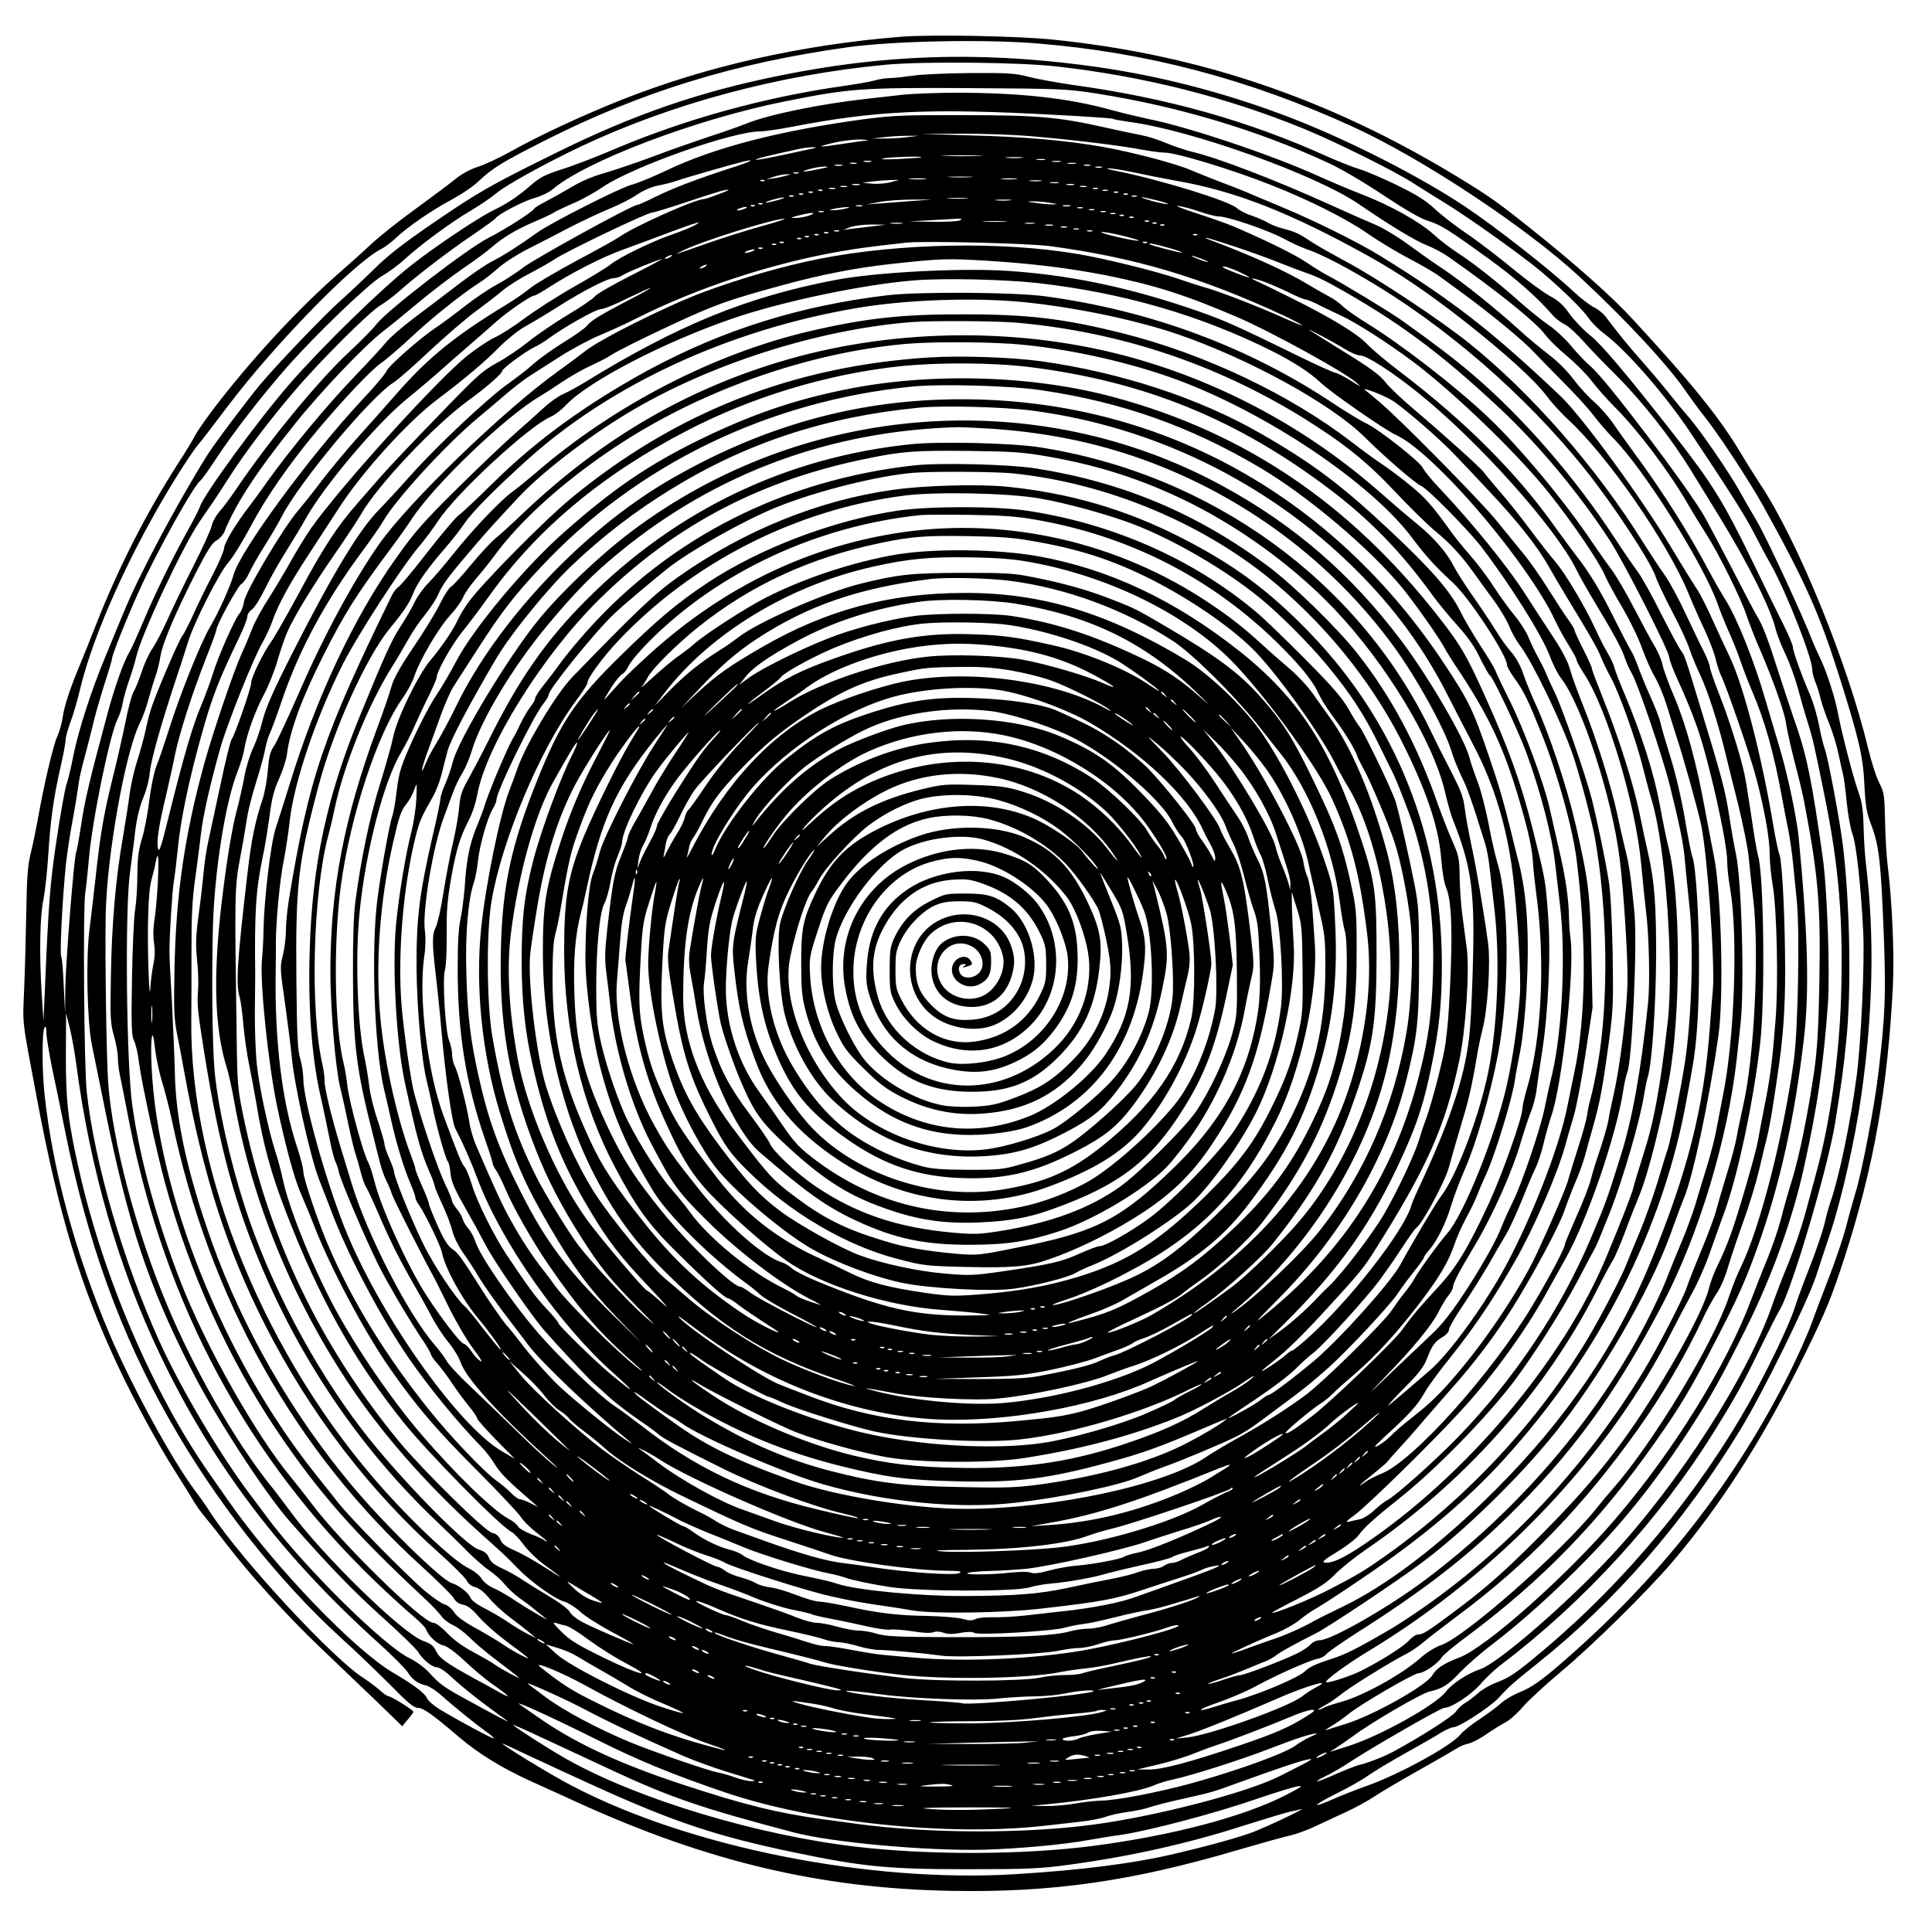 <?xml version="1.0" encoding="UTF-8" standalone="yes"?>
<svg version="1.0" xmlns="http://www.w3.org/2000/svg" width="100mm" height="100mm" viewBox="0 0 1000 1000" preserveAspectRatio="xMidYMid meet">
  <g transform="translate(0,1000) scale(0.1,-0.1)" fill="#000000" stroke="none">
    <path d="M4665 9810 c-519 -42 -1012 -153 -1456 -330 -196 -78 -419 -182 -560
-261 -64 -36 -144 -73 -177 -83 -37 -12 -81 -35 -114 -62 -29 -24 -123 -94
-208 -156 -85 -61 -186 -142 -225 -178 -38 -36 -119 -109 -180 -162 -208 -182
-460 -456 -648 -705 -42 -56 -82 -115 -89 -130 -7 -15 -46 -80 -87 -143 -165
-257 -309 -540 -425 -836 -37 -93 -76 -191 -88 -219 -46 -110 -76 -203 -83
-255 -4 -30 -17 -77 -30 -105 -21 -49 -70 -256 -100 -430 -9 -49 -25 -127 -36
-171 -16 -66 -20 -125 -23 -305 -2 -123 -7 -303 -11 -399 -8 -190 -13 -146 66
-565 113 -601 223 -965 417 -1380 81 -174 210 -412 300 -553 37 -59 80 -127
94 -152 15 -25 44 -65 65 -89 21 -25 69 -86 108 -137 121 -158 316 -373 480
-529 87 -83 218 -208 293 -280 l134 -130 29 35 c16 19 29 37 29 40 0 8 -115
80 -128 80 -7 0 -29 15 -49 34 -21 18 -58 45 -82 61 -155 97 -629 608 -788
850 -25 39 -63 93 -84 120 -116 154 -330 546 -442 810 -176 415 -295 852 -336
1237 -14 121 -14 328 -1 348 7 11 10 5 10 -25 0 -22 14 -105 30 -185 17 -80
47 -224 66 -320 117 -582 287 -1052 542 -1500 239 -422 559 -828 884 -1125 79
-71 195 -183 259 -247 92 -94 122 -118 143 -118 27 0 76 -35 213 -152 97 -83
219 -158 365 -225 79 -36 193 -87 253 -115 671 -305 1253 -442 1925 -455 519
-10 935 49 1475 208 127 37 255 73 285 79 30 7 92 29 136 51 45 21 116 54 157
73 41 19 102 52 134 73 32 22 137 84 233 138 96 54 186 106 200 115 14 10 41
21 60 25 19 4 61 26 94 49 32 22 76 50 98 61 22 11 63 48 91 81 29 34 120 117
202 186 158 132 442 412 571 563 255 300 473 642 689 1082 108 221 133 282
201 490 154 477 225 881 252 1418 7 160 -4 428 -28 620 -6 50 -12 153 -13 230
-3 131 -5 143 -30 193 -15 28 -41 109 -58 180 -106 442 -367 1080 -559 1367
-25 39 -71 111 -100 160 -110 184 -250 358 -564 698 -103 112 -300 287 -523
464 -170 136 -218 170 -383 270 -665 404 -1335 631 -2090 708 -184 19 -630 27
-785 15z m705 -35 c566 -46 1094 -185 1630 -430 360 -164 899 -521 1175 -777
241 -223 467 -467 557 -602 23 -33 58 -81 78 -106 79 -97 240 -342 317 -480
215 -388 288 -551 387 -862 106 -334 129 -429 136 -578 6 -117 11 -146 39
-219 38 -105 47 -189 62 -576 11 -301 6 -406 -28 -695 -20 -171 -84 -509 -118
-620 -14 -47 -37 -128 -50 -181 -14 -53 -53 -170 -88 -260 -35 -90 -78 -204
-96 -254 -19 -49 -66 -156 -106 -236 -284 -568 -670 -1061 -1170 -1496 -119
-104 -169 -138 -232 -163 -32 -13 -74 -38 -93 -55 -19 -18 -69 -55 -111 -83
-43 -28 -88 -64 -100 -80 -49 -60 -322 -209 -488 -267 -53 -19 -125 -47 -161
-63 -124 -55 -124 -42 0 21 70 34 148 79 175 99 28 20 113 71 190 114 77 43
160 90 184 106 25 15 54 28 64 28 30 0 192 106 235 153 50 55 79 81 197 175
406 323 760 731 1053 1212 117 191 347 660 392 795 18 55 52 159 76 230 59
181 125 475 158 705 61 425 69 826 25 1190 -6 47 -12 137 -13 200 -3 94 -8
129 -30 190 -24 67 -84 300 -101 390 -14 80 -59 220 -90 285 -19 39 -39 84
-45 100 -40 108 -234 528 -285 615 -34 58 -77 132 -95 165 -49 88 -195 301
-254 370 -29 33 -81 96 -116 140 -35 44 -96 116 -135 160 -63 70 -108 126
-186 228 -12 15 -38 37 -60 47 -21 11 -67 46 -101 78 -130 121 -409 339 -568
445 -232 154 -589 336 -885 452 -359 139 -722 232 -1096 279 -548 70 -1031 53
-1562 -55 -418 -84 -762 -203 -1167 -404 -331 -163 -398 -202 -616 -351 -167
-114 -242 -172 -320 -249 -56 -55 -133 -127 -170 -160 -76 -66 -332 -333 -417
-435 -67 -80 -239 -309 -273 -364 -158 -252 -354 -621 -434 -816 -24 -58 -67
-161 -95 -230 -71 -169 -140 -383 -165 -510 -11 -58 -27 -125 -36 -150 -8 -25
-31 -151 -50 -280 -35 -227 -43 -337 -62 -790 l-7 -155 -9 140 c-13 203 -10
402 9 490 8 42 20 147 25 233 11 175 27 293 65 459 14 61 25 123 25 136 0 14
12 55 26 93 14 37 36 113 49 169 69 287 261 713 491 1085 46 74 98 153 117
175 19 22 88 112 154 200 243 321 654 744 796 816 21 11 55 37 76 57 58 56
186 144 286 197 50 27 113 69 140 95 74 70 124 101 348 214 497 251 977 399
1562 481 234 33 711 43 985 20z m100 -119 c452 -51 879 -159 1280 -323 165
-68 470 -219 565 -281 39 -25 111 -70 160 -100 116 -70 398 -271 495 -352 110
-92 221 -200 254 -248 15 -23 53 -60 83 -82 116 -88 313 -315 442 -508 208
-312 286 -435 330 -522 27 -52 65 -124 86 -160 79 -140 215 -484 215 -546 0
-13 7 -41 15 -61 9 -20 22 -61 29 -92 8 -31 28 -89 45 -129 16 -40 37 -107 46
-150 9 -42 20 -93 25 -112 5 -19 13 -85 19 -146 6 -63 19 -132 29 -160 20 -50
45 -278 56 -509 8 -159 -11 -565 -34 -745 -31 -237 -91 -524 -136 -653 -8 -23
-22 -72 -30 -110 -9 -37 -42 -136 -75 -220 -33 -83 -69 -181 -80 -217 -28 -87
-136 -314 -230 -481 -268 -478 -645 -932 -1065 -1286 -148 -125 -180 -146
-252 -173 -31 -12 -72 -36 -92 -54 -20 -18 -50 -41 -66 -50 -17 -10 -39 -31
-49 -46 -16 -24 -174 -125 -315 -202 -50 -28 -140 -63 -183 -73 -16 -3 -68
-24 -117 -45 -48 -22 -94 -40 -101 -40 -8 0 10 11 39 25 30 14 93 50 140 82
124 80 460 273 477 273 37 0 139 67 187 122 28 33 78 80 112 105 428 325 818
752 1098 1203 116 187 147 243 243 440 41 84 85 171 99 194 63 108 249 740
285 966 34 214 42 271 57 420 27 258 20 693 -16 1005 -15 127 -79 470 -96 512
-7 18 -20 72 -29 120 -9 48 -30 118 -45 154 -43 98 -90 228 -90 249 0 11 -22
63 -49 117 -27 54 -101 204 -163 333 -147 302 -206 398 -400 646 -247 316
-378 471 -436 517 -34 27 -82 77 -107 111 -34 48 -59 71 -103 94 -32 17 -119
81 -193 142 -74 61 -181 143 -239 182 -58 39 -132 97 -165 128 -45 42 -93 72
-195 122 -74 36 -161 73 -192 82 -31 9 -107 39 -168 66 -409 185 -828 303
-1315 370 -82 12 -186 31 -230 42 -71 19 -105 21 -300 20 -121 -1 -254 -7
-295 -13 -41 -6 -95 -12 -120 -13 -25 0 -63 -6 -85 -13 -22 -6 -94 -19 -160
-28 -406 -58 -814 -170 -1180 -325 -93 -40 -218 -88 -276 -106 -90 -29 -115
-42 -164 -85 -67 -58 -117 -91 -196 -130 -76 -37 -303 -189 -424 -285 -152
-120 -453 -413 -624 -609 -161 -184 -448 -577 -466 -637 -4 -13 -31 -66 -60
-118 -82 -147 -178 -344 -235 -481 -29 -68 -60 -138 -70 -154 -29 -46 -78
-186 -114 -320 -92 -341 -118 -452 -136 -574 -11 -73 -23 -138 -26 -143 -10
-16 -54 -566 -56 -703 l-1 -130 -7 140 c-3 77 -9 146 -13 153 -9 13 7 313 24
477 6 55 21 156 34 225 13 69 26 150 30 180 3 30 17 93 30 140 13 47 33 126
45 175 11 50 39 145 60 212 22 67 40 128 40 135 0 18 75 206 140 350 93 205
286 552 319 572 6 4 44 58 85 120 90 136 235 322 366 471 150 169 417 425 485
465 33 19 86 57 117 86 84 77 243 194 342 252 47 28 108 69 134 91 51 43 248
152 437 242 469 222 1025 372 1580 424 193 18 694 13 885 -9z m205 -140 c420
-66 830 -188 1200 -359 63 -29 185 -100 286 -168 115 -76 195 -122 230 -132
65 -20 107 -46 314 -196 140 -101 253 -201 334 -295 13 -15 41 -36 62 -46 20
-11 63 -50 95 -87 33 -37 105 -112 161 -167 143 -143 290 -329 398 -505 29
-47 93 -151 142 -231 150 -244 268 -479 294 -587 6 -26 29 -84 50 -128 21 -44
50 -123 64 -175 14 -52 37 -133 52 -180 26 -83 34 -118 85 -370 77 -373 100
-660 87 -1060 -11 -316 -58 -645 -126 -893 -13 -49 -39 -146 -58 -215 -19 -70
-57 -183 -85 -252 -29 -69 -67 -168 -85 -220 -126 -367 -486 -929 -839 -1307
-228 -245 -585 -554 -675 -583 -64 -21 -146 -75 -177 -116 -54 -70 -343 -231
-509 -283 -38 -12 -77 -24 -85 -27 -8 -3 -2 3 15 12 16 10 61 41 100 69 92 69
353 221 395 230 65 14 98 35 156 98 33 34 106 99 163 142 156 119 329 275 496
446 205 211 365 414 539 683 95 147 152 248 281 505 135 269 245 574 304 846
68 308 99 522 122 835 12 161 -3 598 -27 765 -55 389 -81 517 -134 672 -23 65
-63 188 -91 273 -57 179 -84 251 -114 300 -12 19 -70 130 -129 245 -60 116
-126 240 -147 277 -91 156 -504 701 -582 768 -29 25 -77 75 -107 112 -30 36
-82 84 -115 106 -33 23 -96 73 -140 112 -115 103 -249 209 -330 261 -38 25
-95 68 -125 96 -70 64 -225 151 -371 207 -63 24 -168 69 -235 99 -234 106
-669 252 -874 292 -46 10 -130 30 -185 45 -223 62 -471 90 -809 90 -99 0 -220
-5 -270 -10 -50 -6 -134 -15 -186 -21 -245 -27 -512 -82 -625 -128 -38 -15
-128 -47 -200 -70 -71 -24 -201 -69 -287 -102 -86 -32 -199 -70 -250 -85 -59
-16 -122 -43 -173 -74 -44 -26 -103 -59 -132 -74 -28 -14 -54 -30 -58 -36 -11
-19 -148 -106 -240 -153 -110 -57 -515 -369 -574 -442 -21 -28 -85 -92 -141
-144 -159 -147 -419 -463 -589 -715 -29 -43 -68 -95 -86 -115 -17 -20 -35 -52
-39 -71 -3 -19 -46 -113 -95 -210 -49 -96 -109 -221 -134 -277 -25 -56 -60
-123 -77 -148 -18 -26 -43 -80 -56 -120 -13 -41 -33 -89 -43 -107 -10 -18 -28
-85 -40 -148 -13 -63 -42 -194 -66 -290 -48 -191 -66 -299 -90 -520 -9 -80
-23 -203 -32 -273 -19 -149 -12 -473 12 -592 8 -38 39 -191 69 -340 120 -593
223 -905 442 -1335 125 -248 380 -641 510 -790 204 -233 331 -364 481 -499 93
-83 176 -164 186 -180 23 -40 74 -81 99 -81 12 0 44 -21 72 -48 70 -64 160
-135 293 -230 19 -14 -67 31 -212 111 -116 63 -141 81 -193 139 -25 27 -67 58
-100 74 -131 61 -547 472 -735 725 -26 35 -68 91 -93 124 -154 204 -357 546
-467 788 -190 420 -337 924 -378 1295 -14 126 -20 949 -8 1027 5 33 13 113 19
177 16 196 108 646 149 727 10 20 22 56 26 81 4 25 19 77 32 115 14 39 31 95
38 125 26 115 239 569 328 700 21 30 52 76 70 102 18 26 58 88 90 138 78 121
197 278 326 430 133 157 393 417 451 450 23 14 65 45 92 69 82 74 266 216 385
295 61 42 114 80 118 86 13 21 146 90 201 105 33 9 74 28 94 45 171 146 743
363 1197 454 337 68 399 73 953 70 483 -3 512 -4 665 -28z m-204 -111 c155 -8
284 -17 289 -20 4 -3 43 -10 86 -16 324 -43 969 -275 1188 -426 159 -109 293
-190 350 -212 31 -12 83 -39 114 -61 250 -175 449 -335 498 -400 21 -28 73
-79 115 -113 42 -35 99 -92 126 -127 27 -36 83 -99 124 -140 117 -117 280
-333 376 -500 27 -47 71 -118 96 -157 63 -98 179 -332 207 -418 13 -38 45
-122 73 -185 66 -154 123 -315 131 -370 8 -54 31 -153 62 -270 12 -47 30 -123
38 -170 68 -358 80 -512 73 -902 -4 -237 -11 -348 -26 -457 -32 -221 -78 -447
-115 -567 -19 -60 -44 -148 -56 -197 -12 -48 -44 -143 -71 -210 -28 -67 -65
-162 -84 -212 -126 -338 -401 -783 -702 -1135 -252 -295 -673 -669 -811 -720
-78 -29 -118 -56 -139 -92 -32 -53 -303 -206 -448 -251 -44 -13 -89 -28 -100
-32 -11 -4 0 5 25 20 25 15 64 42 87 61 63 52 342 214 367 214 27 0 100 51
118 81 7 12 63 59 124 104 397 295 695 602 981 1010 137 195 185 276 326 550
103 200 144 292 204 460 115 321 190 658 239 1070 30 247 22 552 -26 1050 -10
100 -55 315 -93 445 -14 47 -50 168 -80 270 -58 201 -145 417 -205 514 -21 33
-63 106 -92 161 -101 190 -232 397 -370 585 -42 58 -98 135 -123 172 -26 37
-70 86 -97 109 -27 23 -75 75 -105 115 -33 44 -85 96 -133 132 -43 33 -110 89
-148 124 -122 111 -286 242 -389 312 -55 36 -142 98 -194 136 -52 38 -124 81
-160 96 -36 15 -139 60 -229 101 -284 129 -588 246 -717 276 -33 8 -94 28
-135 45 -41 18 -102 37 -135 43 -33 6 -118 24 -189 40 -235 53 -346 63 -731
63 -311 1 -369 -2 -520 -22 -433 -59 -768 -146 -1015 -264 -69 -33 -150 -66
-180 -74 -57 -14 -414 -195 -485 -245 -98 -70 -184 -125 -235 -150 -30 -15
-109 -68 -175 -119 -66 -51 -171 -130 -232 -176 -62 -47 -127 -103 -145 -126
-18 -23 -94 -105 -168 -182 -139 -145 -327 -372 -441 -531 -35 -50 -81 -113
-102 -140 -67 -87 -127 -187 -127 -212 0 -13 -26 -74 -58 -136 -32 -61 -78
-155 -101 -207 -24 -52 -50 -103 -58 -112 -14 -16 -117 -253 -154 -356 -11
-29 -26 -85 -34 -125 -8 -39 -28 -112 -44 -162 -16 -49 -34 -128 -40 -175 -6
-47 -22 -148 -35 -225 -37 -208 -58 -451 -62 -717 -4 -215 -3 -244 16 -310 11
-40 20 -89 20 -110 0 -20 4 -59 9 -85 6 -26 29 -142 51 -258 186 -942 612
-1735 1274 -2372 68 -65 153 -143 189 -173 36 -30 69 -63 72 -73 12 -34 56
-76 88 -83 20 -4 62 -34 112 -81 44 -42 105 -92 135 -114 91 -63 114 -86 55
-54 -27 16 -90 50 -140 77 -144 79 -180 105 -198 142 -13 27 -27 39 -67 53
-107 38 -522 443 -688 671 -26 35 -74 99 -108 141 -180 226 -393 600 -529 926
-161 384 -282 843 -305 1149 -9 126 -17 647 -13 868 5 307 102 848 178 998 14
27 33 81 44 122 11 40 27 93 36 118 9 25 20 70 25 101 10 66 73 216 181 429
61 119 86 159 109 172 16 9 35 30 41 45 59 146 166 310 365 558 133 167 357
402 453 477 38 29 120 96 183 149 62 52 165 131 228 175 63 43 131 93 150 110
61 54 130 95 223 135 50 21 100 45 111 53 12 7 54 27 94 44 41 17 111 56 155
86 159 106 669 286 813 286 22 0 96 11 165 24 434 84 717 97 1370 61z m-134
-110 c215 -18 474 -50 576 -70 43 -8 96 -15 116 -15 59 0 344 -86 551 -168
189 -74 391 -175 496 -249 55 -38 153 -98 219 -132 66 -35 139 -77 161 -95 23
-17 70 -51 104 -76 155 -113 321 -250 380 -313 36 -38 109 -113 162 -166 53
-53 119 -125 146 -161 27 -36 74 -90 105 -121 158 -161 461 -643 536 -851 16
-46 45 -117 64 -158 18 -41 44 -106 57 -145 13 -38 39 -106 58 -150 67 -156
114 -323 157 -560 9 -49 23 -124 32 -165 8 -41 18 -113 23 -160 5 -47 14 -137
20 -200 16 -154 7 -668 -15 -828 -53 -388 -174 -861 -272 -1065 -20 -39 -48
-111 -64 -159 -77 -234 -393 -757 -601 -994 -24 -27 -61 -71 -83 -99 -175
-221 -686 -671 -808 -711 -27 -9 -73 -37 -105 -66 -98 -86 -295 -195 -410
-227 -38 -10 -79 -24 -90 -30 -11 -6 -24 -11 -29 -11 -4 1 10 10 32 22 22 11
60 37 85 57 47 39 262 172 340 211 25 13 65 40 90 62 25 21 104 82 175 135
359 267 648 565 930 961 127 177 249 386 339 577 20 44 53 103 71 130 20 28
45 87 59 136 14 47 49 152 79 235 30 82 66 201 81 264 15 63 33 140 41 170 8
31 21 98 29 150 8 52 20 127 25 165 30 195 41 347 41 556 -1 270 -15 553 -29
593 -6 15 -20 81 -31 145 -59 358 -155 732 -227 881 -25 52 -67 143 -93 201
-26 58 -60 125 -77 150 -16 24 -74 117 -127 206 -159 265 -467 687 -581 795
-356 337 -553 490 -930 723 -111 69 -349 187 -505 251 -47 20 -114 48 -150 63
-36 16 -110 46 -165 66 -55 21 -129 51 -165 66 -80 34 -302 92 -453 119 -190
33 -401 52 -677 59 l-265 8 200 1 c110 1 277 -5 372 -13z m-642 -5 c-33 -4
-87 -8 -120 -7 l-60 0 60 7 c33 4 87 7 120 7 l60 0 -60 -7z m-210 -17 c-16 -2
-73 -10 -126 -18 -125 -19 -142 -18 -49 5 41 10 104 18 140 18 36 -1 52 -3 35
-5z m-270 -40 c-11 -2 -82 -18 -158 -34 -77 -17 -141 -28 -144 -26 -4 5 49 18
222 56 22 5 54 9 70 9 18 0 22 -2 10 -5z m853 -40 c-49 -2 -127 -2 -175 0 -49
1 -9 3 87 3 96 0 136 -2 88 -3z m-299 -7 c-2 -2 -56 -6 -119 -9 -63 -3 -99 -2
-80 3 35 7 207 13 199 6z m519 -3 c-21 -2 -55 -2 -75 0 -21 2 -4 4 37 4 41 0
58 -2 38 -4z m120 -10 c-10 -2 -28 -2 -40 0 -13 2 -5 4 17 4 22 1 32 -1 23 -4z
m-1623 -42 c-179 -58 -305 -106 -395 -151 -44 -22 -84 -40 -90 -40 -26 0 -522
-273 -591 -324 -41 -31 -104 -72 -141 -91 -36 -19 -108 -68 -160 -108 -51 -40
-118 -90 -148 -110 -86 -57 -247 -199 -260 -228 -6 -15 -63 -83 -127 -150
-271 -291 -630 -780 -664 -904 -17 -60 -76 -192 -119 -265 -51 -86 -156 -348
-215 -534 -26 -82 -56 -170 -67 -195 -10 -25 -26 -102 -35 -171 -8 -69 -25
-159 -38 -200 -18 -59 -23 -99 -24 -185 0 -60 -5 -141 -11 -180 -7 -38 -14
-201 -17 -361 -4 -252 -2 -296 11 -322 9 -17 20 -66 25 -109 13 -102 91 -465
136 -629 125 -458 325 -901 575 -1274 218 -324 399 -530 770 -876 36 -33 73
-73 84 -88 10 -16 37 -37 60 -47 22 -10 61 -39 86 -64 25 -26 90 -81 145 -122
55 -42 105 -80 110 -86 12 -12 -104 51 -125 68 -8 7 -55 34 -105 61 -59 31
-107 66 -140 101 -30 31 -59 53 -71 53 -57 0 -483 418 -633 620 -31 41 -79
102 -106 135 -179 215 -438 673 -568 1005 -123 315 -213 639 -252 917 -31 212
-39 1021 -12 1208 8 61 18 137 22 170 9 95 25 166 50 225 13 31 27 85 30 120
7 68 55 239 131 470 25 74 54 164 65 200 30 102 163 365 212 420 23 26 75 111
116 188 78 148 199 322 343 494 138 164 275 309 329 348 28 19 100 81 160 137
106 99 255 218 349 279 25 15 69 50 98 76 29 26 97 70 150 97 53 27 151 77
217 112 66 34 161 79 211 99 50 21 114 53 142 73 33 22 74 40 110 47 31 6 75
17 97 25 35 13 286 85 340 98 74 18 41 0 -60 -32z m723 32 c-10 -2 -26 -2 -35
0 -10 3 -2 5 17 5 19 0 27 -2 18 -5z m980 0 c-10 -2 -28 -2 -40 0 -13 2 -5 4
17 4 22 1 32 -1 23 -4z m-1055 -10 c-7 -2 -21 -2 -30 0 -10 3 -4 5 12 5 17 0
24 -2 18 -5z m1135 0 c-10 -2 -28 -2 -40 0 -13 2 -5 4 17 4 22 1 32 -1 23 -4z
m-1210 -10 c-10 -2 -26 -2 -35 0 -10 3 -2 5 17 5 19 0 27 -2 18 -5z m1285 0
c-7 -2 -21 -2 -30 0 -10 3 -4 5 12 5 17 0 24 -2 18 -5z m-1403 -18 c-82 -17
-109 -17 -50 0 25 7 61 13 80 13 25 0 17 -4 -30 -13z m1463 8 c-7 -2 -21 -2
-30 0 -10 3 -4 5 12 5 17 0 24 -2 18 -5z m103 -13 c32 -6 88 -17 124 -25 36
-8 108 -21 160 -31 305 -53 589 -165 996 -391 156 -87 308 -190 492 -334 216
-170 362 -303 428 -389 27 -37 78 -92 113 -124 200 -184 510 -631 620 -896 21
-52 59 -138 84 -190 24 -52 50 -120 57 -150 7 -30 19 -67 26 -82 28 -55 155
-422 183 -531 44 -165 71 -318 71 -400 0 -40 7 -112 16 -162 21 -125 29 -494
15 -685 -16 -208 -27 -301 -57 -450 -14 -69 -29 -150 -34 -180 -12 -69 -101
-377 -142 -490 -17 -47 -45 -114 -63 -150 -19 -36 -41 -93 -49 -127 -28 -113
-183 -399 -361 -668 -141 -212 -289 -389 -505 -606 -199 -200 -288 -278 -465
-410 -128 -95 -150 -109 -175 -109 -11 0 -32 -14 -47 -31 -29 -32 -144 -105
-250 -158 -56 -28 -172 -65 -179 -58 -9 8 108 94 221 162 677 410 1245 1009
1572 1660 31 61 77 148 103 195 26 47 67 139 90 205 23 66 57 161 75 210 68
184 150 566 185 870 27 227 20 876 -10 975 -6 19 -22 112 -35 205 -14 94 -30
193 -36 220 -24 108 -82 289 -129 408 -28 70 -50 135 -50 145 0 11 -14 46 -30
78 -17 32 -59 121 -95 197 -35 76 -84 166 -108 200 -25 34 -77 114 -117 177
-240 384 -576 767 -895 1023 -148 119 -479 339 -645 427 -74 40 -153 85 -175
100 -59 40 -80 50 -141 66 -30 7 -66 22 -81 31 -14 9 -51 25 -82 36 -31 10
-66 28 -78 39 -40 38 -392 146 -623 193 -78 15 -58 19 26 5z m-1673 -17 c-7
-2 -19 -2 -25 0 -7 3 -2 5 12 5 14 0 19 -2 13 -5z m-63 -12 c-14 -4 -43 -11
-65 -14 l-40 -6 40 14 c22 7 51 13 65 13 l25 0 -25 -7z m953 -8 c-29 -2 -77
-2 -105 0 -29 2 -6 3 52 3 58 0 81 -1 53 -3z m-235 -10 c-21 -2 -55 -2 -75 0
-21 2 -4 4 37 4 41 0 58 -2 38 -4z m469 0 c-20 -2 -52 -2 -70 0 -17 2 0 4 38
4 39 0 53 -2 32 -4z m-1300 -9 c-3 -3 -12 -4 -19 -1 -8 3 -5 6 6 6 11 1 17 -2
13 -5z m653 -7 c-25 -7 -67 -10 -95 -8 l-50 5 50 7 c28 3 70 6 95 7 l45 1 -45
-12z m778 6 c-16 -2 -40 -2 -55 0 -16 2 -3 4 27 4 30 0 43 -2 28 -4z m90 -10
c-10 -2 -28 -2 -40 0 -13 2 -5 4 17 4 22 1 32 -1 23 -4z m-1030 -10 c-10 -2
-26 -2 -35 0 -10 3 -2 5 17 5 19 0 27 -2 18 -5z m1110 0 c-10 -2 -26 -2 -35 0
-10 3 -2 5 17 5 19 0 27 -2 18 -5z m-1175 -10 c-7 -2 -21 -2 -30 0 -10 3 -4 5
12 5 17 0 24 -2 18 -5z m1240 0 c-7 -2 -21 -2 -30 0 -10 3 -4 5 12 5 17 0 24
-2 18 -5z m-1300 -10 c-7 -2 -21 -2 -30 0 -10 3 -4 5 12 5 17 0 24 -2 18 -5z
m1360 0 c-7 -2 -19 -2 -25 0 -7 3 -2 5 12 5 14 0 19 -2 13 -5z m-1963 -28
c-36 -14 -69 -25 -75 -25 -48 -1 -363 -142 -442 -198 -16 -11 -114 -66 -220
-122 -105 -57 -213 -120 -238 -141 -26 -21 -81 -60 -123 -85 -260 -158 -401
-271 -557 -448 -60 -69 -158 -178 -216 -243 -58 -65 -140 -164 -182 -219 -42
-56 -98 -126 -124 -157 -74 -84 -274 -421 -280 -471 -3 -23 -14 -50 -23 -61
-25 -28 -112 -225 -139 -315 -13 -41 -40 -115 -61 -165 -43 -100 -92 -270
-166 -568 -39 -158 -50 -192 -56 -170 -9 34 3 117 42 278 15 66 36 158 45 205
22 110 92 328 161 502 30 76 54 142 54 148 0 24 110 226 130 238 11 7 29 32
39 55 10 23 46 87 80 141 35 55 74 122 88 150 90 178 465 627 583 698 19 12
100 83 180 158 80 75 188 168 240 207 52 38 118 89 145 112 28 23 90 62 139
87 48 25 104 57 125 71 59 41 482 243 507 243 8 0 88 24 177 54 172 57 193 63
217 64 8 1 -14 -10 -50 -23z m537 19 c-3 -3 -12 -4 -19 -1 -8 3 -5 6 6 6 11 1
17 -2 13 -5z m1476 -1 c-7 -2 -19 -2 -25 0 -7 3 -2 5 12 5 14 0 19 -2 13 -5z
m-1526 -9 c-3 -3 -12 -4 -19 -1 -8 3 -5 6 6 6 11 1 17 -2 13 -5z m1580 0 c-3
-3 -12 -4 -19 -1 -8 3 -5 6 6 6 11 1 17 -2 13 -5z m-1630 -10 c-3 -3 -12 -4
-19 -1 -8 3 -5 6 6 6 11 1 17 -2 13 -5z m1680 0 c-3 -3 -12 -4 -19 -1 -8 3 -5
6 6 6 11 1 17 -2 13 -5z m-1730 -10 c-3 -3 -12 -4 -19 -1 -8 3 -5 6 6 6 11 1
17 -2 13 -5z m1776 -1 c-7 -2 -19 -2 -25 0 -7 3 -2 5 12 5 14 0 19 -2 13 -5z
m-1858 -19 c-27 -7 -54 -13 -60 -13 -17 2 69 27 90 27 11 0 -2 -6 -30 -14z
m978 9 c-23 -2 -64 -2 -90 0 -26 2 -7 3 42 3 50 0 71 -1 48 -3z m985 -10 c36
-9 62 -18 57 -20 -6 -1 -41 6 -80 16 -38 11 -64 20 -57 20 7 1 43 -7 80 -16z
m-1263 -3 c-56 -4 -132 -10 -170 -13 l-70 -5 70 13 c39 7 115 12 170 12 l100
0 -100 -7z m502 3 c-20 -2 -52 -2 -70 0 -17 2 0 4 38 4 39 0 53 -2 32 -4z
m208 -13 c40 -6 43 -7 15 -8 -19 0 -60 3 -90 8 -48 6 -50 7 -15 8 22 0 63 -3
90 -8z m-1488 -6 c-3 -3 -12 -4 -19 -1 -8 3 -5 6 6 6 11 1 17 -2 13 -5z m-40
-10 c-3 -3 -12 -4 -19 -1 -8 3 -5 6 6 6 11 1 17 -2 13 -5z m556 -1 c-7 -2 -21
-2 -30 0 -10 3 -4 5 12 5 17 0 24 -2 18 -5z m1075 0 c-10 -2 -26 -2 -35 0 -10
3 -2 5 17 5 19 0 27 -2 18 -5z m673 -29 c38 -13 80 -24 95 -24 49 0 262 -73
340 -116 34 -19 85 -42 115 -53 70 -24 166 -72 308 -155 412 -241 827 -601
1135 -985 144 -180 342 -481 367 -559 6 -21 44 -100 84 -177 41 -77 81 -165
90 -195 10 -30 35 -91 56 -135 38 -81 93 -251 130 -405 11 -47 41 -166 66
-265 24 -99 49 -220 54 -270 5 -49 15 -148 24 -220 32 -279 5 -826 -54 -1075
-10 -47 -25 -114 -31 -150 -6 -36 -28 -121 -50 -190 -21 -69 -46 -153 -55
-187 -8 -35 -44 -131 -79 -215 -35 -84 -69 -171 -76 -193 -16 -52 -151 -314
-225 -435 -291 -480 -683 -902 -1132 -1217 -61 -43 -138 -93 -170 -112 -187
-109 -237 -134 -322 -161 -66 -21 -105 -39 -126 -60 -35 -34 -233 -118 -355
-151 -41 -11 -95 -27 -120 -35 -99 -31 -78 -11 25 24 61 21 149 59 195 84 110
60 276 133 319 142 19 3 40 15 47 25 8 10 78 59 156 109 336 213 556 382 777
597 335 326 562 637 807 1106 188 359 338 857 384 1274 5 44 13 123 19 175 21
190 6 735 -23 875 -8 38 -25 131 -36 205 -20 129 -38 197 -152 570 -76 250
-78 257 -97 282 -10 13 -57 100 -104 193 -47 94 -102 193 -123 220 -21 28 -72
102 -113 165 -209 320 -477 629 -741 854 -84 72 -203 163 -365 278 -58 42
-318 199 -379 230 -22 11 -73 42 -111 68 -63 43 -208 114 -380 188 -33 14
-121 45 -195 69 -74 24 -115 41 -91 37 24 -3 75 -17 112 -30z m-2356 16 c-11
-5 -27 -9 -35 -9 -9 0 -8 4 5 9 11 5 27 9 35 9 9 0 8 -4 -5 -9z m520 0 c-16
-4 -43 -8 -60 -8 -29 1 -29 1 5 8 19 4 46 7 60 8 22 0 22 -1 -5 -8z m1228 3
c-7 -2 -19 -2 -25 0 -7 3 -2 5 12 5 14 0 19 -2 13 -5z m60 -10 c-7 -2 -19 -2
-25 0 -7 3 -2 5 12 5 14 0 19 -2 13 -5z m-1400 -10 c-7 -2 -19 -2 -25 0 -7 3
-2 5 12 5 14 0 19 -2 13 -5z m1460 0 c-7 -2 -19 -2 -25 0 -7 3 -2 5 12 5 14 0
19 -2 13 -5z m-1533 -18 c-19 -7 -51 -13 -70 -13 -33 0 -32 1 15 13 67 17 100
17 55 0z m1583 8 c-7 -2 -19 -2 -25 0 -7 3 -2 5 12 5 14 0 19 -2 13 -5z m44
-9 c-3 -3 -12 -4 -19 -1 -8 3 -5 6 6 6 11 1 17 -2 13 -5z m50 -10 c-3 -3 -12
-4 -19 -1 -8 3 -5 6 6 6 11 1 17 -2 13 -5z m-1922 -44 c-77 -21 -203 -61 -280
-88 -190 -67 -188 -66 -120 -34 101 48 457 159 515 160 14 1 -38 -17 -115 -38z
m1025 30 c-8 -5 -71 -9 -140 -8 l-125 2 110 6 c61 3 124 7 140 8 23 1 26 -1
15 -8z m233 -7 c-29 -2 -77 -2 -105 0 -29 2 -6 3 52 3 58 0 81 -1 53 -3z m744
1 c-3 -3 -12 -4 -19 -1 -8 3 -5 6 6 6 11 1 17 -2 13 -5z m-2357 -23 c-19 -10
-71 -31 -115 -46 -99 -34 -268 -116 -315 -154 -20 -16 -105 -68 -190 -116 -85
-48 -200 -122 -255 -163 -55 -41 -125 -86 -155 -99 -30 -14 -93 -56 -141 -94
-156 -124 -665 -687 -811 -896 -26 -38 -71 -111 -100 -163 -29 -52 -81 -140
-116 -195 -36 -55 -75 -127 -87 -160 -13 -33 -37 -91 -55 -130 -42 -93 -150
-412 -194 -572 -102 -372 -146 -680 -153 -1068 -4 -212 -2 -251 16 -340 11
-55 27 -138 35 -185 97 -533 221 -921 419 -1310 233 -457 539 -857 905 -1183
67 -60 129 -122 137 -137 9 -18 26 -31 45 -35 18 -4 45 -25 71 -56 23 -28 74
-75 113 -104 39 -29 85 -65 101 -79 l30 -25 -45 22 c-25 13 -72 41 -105 64
-33 22 -88 54 -122 71 -35 18 -64 40 -68 52 -8 24 -61 66 -95 75 -52 13 -357
311 -526 515 -306 368 -557 805 -714 1242 -129 360 -191 641 -195 888 -2 80
-9 242 -15 360 -7 118 -13 235 -13 260 0 91 14 316 23 370 5 30 14 104 20 163
13 146 58 362 125 600 52 188 90 284 191 493 24 49 44 100 44 112 0 12 11 29
24 37 13 9 44 58 69 110 25 52 74 138 108 192 34 54 80 130 101 168 95 170
364 488 520 617 56 45 130 108 164 138 33 30 103 91 154 135 51 44 116 101
144 126 56 51 183 139 201 139 6 0 38 18 72 40 119 77 279 159 388 198 61 22
171 63 245 91 142 53 179 62 120 32z m1078 12 c-16 -2 -40 -2 -55 0 -16 2 -3
4 27 4 30 0 43 -2 28 -4z m685 0 c-13 -2 -33 -2 -45 0 -13 2 -3 4 22 4 25 0
35 -2 23 -4z m634 1 c-3 -3 -12 -4 -19 -1 -8 3 -5 6 6 6 11 1 17 -2 13 -5z
m-1467 -15 c-36 -4 -85 -10 -110 -13 l-45 -6 35 14 c19 7 69 14 110 14 l75 -1
-65 -8z m928 4 c-10 -2 -26 -2 -35 0 -10 3 -2 5 17 5 19 0 27 -2 18 -5z m579
1 c-3 -3 -12 -4 -19 -1 -8 3 -5 6 6 6 11 1 17 -2 13 -5z m-504 -11 c-7 -2 -21
-2 -30 0 -10 3 -4 5 12 5 17 0 24 -2 18 -5z m60 -10 c-7 -2 -19 -2 -25 0 -7 3
-2 5 12 5 14 0 19 -2 13 -5z m-1240 -10 c-7 -2 -19 -2 -25 0 -7 3 -2 5 12 5
14 0 19 -2 13 -5z m1310 0 c-7 -2 -19 -2 -25 0 -7 3 -2 5 12 5 14 0 19 -2 13
-5z m-1366 -9 c-3 -3 -12 -4 -19 -1 -8 3 -5 6 6 6 11 1 17 -2 13 -5z m1531
-16 c121 -30 90 -33 -38 -4 -58 14 -92 25 -77 25 15 1 67 -9 115 -21z m-1581
6 c-3 -3 -12 -4 -19 -1 -8 3 -5 6 6 6 11 1 17 -2 13 -5z m1960 0 c-3 -3 -12
-4 -19 -1 -8 3 -5 6 6 6 11 1 17 -2 13 -5z m-2010 -10 c-3 -3 -12 -4 -19 -1
-8 3 -5 6 6 6 11 1 17 -2 13 -5z m-40 -10 c-3 -3 -12 -4 -19 -1 -8 3 -5 6 6 6
11 1 17 -2 13 -5z m2252 -43 c81 -27 185 -65 231 -84 47 -19 109 -42 138 -52
29 -9 88 -36 130 -60 331 -183 554 -348 863 -637 202 -188 416 -446 573 -688
73 -113 306 -571 306 -603 0 -12 23 -71 51 -132 28 -60 69 -159 90 -220 61
-166 159 -603 159 -704 0 -31 7 -96 16 -146 40 -236 22 -771 -38 -1065 -10
-52 -25 -129 -33 -171 -7 -42 -29 -128 -48 -190 -20 -63 -47 -154 -62 -204
-15 -49 -47 -137 -72 -195 -24 -58 -60 -145 -79 -195 -19 -49 -66 -148 -103
-220 -261 -503 -659 -967 -1141 -1330 -188 -142 -490 -315 -550 -315 -15 0
-35 -9 -46 -21 -10 -12 -39 -31 -64 -44 -66 -34 -278 -115 -299 -115 -9 0 -51
-11 -91 -25 -40 -14 -75 -23 -77 -21 -2 2 26 14 64 26 37 12 97 35 133 50 36
15 80 34 98 40 18 7 45 22 60 34 25 19 90 55 207 114 58 29 421 271 541 361
220 164 504 440 690 671 231 286 492 734 599 1028 30 84 62 170 71 190 47 112
131 509 178 837 29 202 16 737 -22 930 -11 55 -32 165 -47 245 -43 238 -99
443 -159 583 -30 70 -57 145 -61 167 -4 21 -22 65 -41 96 -19 32 -67 121 -107
198 -40 78 -93 168 -118 201 -25 33 -69 96 -99 140 -141 210 -374 491 -537
645 -167 159 -452 379 -633 490 -47 29 -101 67 -120 85 -19 18 -51 41 -70 50
-19 10 -69 38 -110 63 -115 69 -294 151 -520 235 -8 3 -11 6 -7 6 5 1 75 -21
156 -48z m-2342 23 c-3 -3 -12 -4 -19 -1 -8 3 -5 6 6 6 11 1 17 -2 13 -5z
m1378 -18 c441 -59 785 -162 1213 -361 50 -24 92 -46 92 -49 0 -2 -44 15 -99
40 -124 56 -318 131 -396 154 -33 9 -100 31 -150 48 -107 37 -381 105 -515
127 -392 67 -925 57 -1340 -25 -183 -36 -415 -103 -607 -175 -185 -70 -526
-240 -605 -303 -33 -26 -98 -74 -144 -107 -278 -200 -767 -672 -920 -889 -127
-180 -283 -466 -409 -755 -62 -141 -123 -273 -137 -293 -20 -29 -26 -54 -32
-127 -4 -49 -16 -116 -27 -148 -37 -109 -58 -208 -78 -383 -53 -453 -61 -572
-41 -640 6 -19 15 -86 20 -148 6 -62 19 -155 30 -205 10 -51 26 -135 35 -187
36 -221 76 -368 155 -573 170 -442 353 -770 607 -1087 130 -162 498 -536 560
-569 13 -6 41 -36 64 -67 22 -30 68 -75 102 -100 111 -81 114 -85 12 -20 -56
36 -128 77 -162 91 -45 20 -64 34 -73 55 -8 20 -22 31 -43 36 -37 8 -358 324
-480 471 -412 501 -677 1054 -808 1688 -29 140 -31 167 -34 410 -11 736 -11
768 17 920 15 77 31 173 37 213 6 40 27 121 46 181 19 60 40 135 46 167 6 32
17 70 24 84 8 15 39 100 70 191 87 252 222 501 407 751 46 62 96 134 111 160
67 116 331 403 492 536 44 37 112 94 150 127 39 33 92 74 118 90 27 17 96 61
155 99 59 38 152 88 207 111 55 23 141 62 191 88 312 157 698 284 1054 346
100 17 153 24 340 45 92 10 632 -3 745 -18z m502 18 c-3 -3 -12 -4 -19 -1 -8
3 -5 6 6 6 11 1 17 -2 13 -5z m-1920 -10 c-3 -3 -12 -4 -19 -1 -8 3 -5 6 6 6
11 1 17 -2 13 -5z m2025 -15 c44 -12 77 -23 75 -26 -4 -4 -158 36 -166 43 -9
8 14 4 91 -17z m-2095 -5 c-3 -3 -12 -4 -19 -1 -8 3 -5 6 6 6 11 1 17 -2 13
-5z m-52 -14 c-11 -5 -27 -9 -35 -9 -9 0 -8 4 5 9 11 5 27 9 35 9 9 0 8 -4 -5
-9z m-425 -30 c-8 -5 -19 -10 -25 -10 -5 0 -3 5 5 10 8 5 20 10 25 10 6 0 3
-5 -5 -10z m2765 -16 c24 -11 25 -13 5 -8 -14 4 -38 13 -55 20 -24 11 -25 13
-5 8 14 -4 39 -13 55 -20z m-2969 -80 c-93 -47 -177 -95 -187 -108 -10 -13
-73 -56 -141 -96 -68 -41 -160 -104 -205 -140 -46 -37 -119 -86 -164 -110 -73
-40 -102 -66 -303 -275 -123 -126 -253 -264 -289 -305 -36 -41 -95 -109 -131
-150 -100 -114 -175 -228 -297 -457 -62 -114 -127 -229 -145 -254 -41 -56
-104 -186 -104 -214 0 -26 -85 -272 -101 -291 -6 -8 -33 -116 -59 -241 -27
-126 -55 -257 -63 -293 -8 -36 -18 -101 -22 -145 -4 -44 -15 -144 -26 -223
-16 -119 -17 -159 -9 -240 6 -53 8 -126 5 -162 -6 -66 -2 -105 34 -330 77
-478 156 -771 302 -1113 209 -489 515 -934 884 -1287 61 -58 139 -134 175
-171 36 -36 86 -80 112 -97 26 -18 62 -50 79 -71 17 -21 52 -54 77 -72 26 -18
61 -44 77 -58 17 -14 42 -34 55 -44 48 -34 -75 37 -148 85 -40 27 -93 58 -118
68 -26 12 -52 32 -61 49 -10 16 -39 40 -68 54 -72 35 -266 214 -433 400 -613
682 -1009 1642 -1002 2432 1 66 1 228 1 360 0 184 4 272 19 375 10 74 24 179
30 233 12 102 49 264 101 447 37 129 171 464 217 543 18 32 41 81 51 110 30
87 89 195 190 349 53 81 121 186 153 235 119 186 357 449 511 565 137 103 249
197 322 272 39 39 98 87 133 106 35 19 108 63 163 98 135 86 264 152 295 152
13 0 37 8 51 18 26 16 177 78 198 81 5 0 -66 -38 -159 -85z m1849 76 c236 -15
419 -38 610 -75 250 -50 413 -102 685 -219 173 -75 548 -281 610 -336 31 -27
27 -25 -29 10 -35 22 -71 40 -78 40 -8 0 -103 43 -211 96 -325 159 -379 183
-564 245 -321 107 -615 167 -923 187 -244 16 -681 -7 -891 -47 -459 -88 -815
-233 -1299 -531 -38 -23 -89 -51 -113 -61 -24 -11 -69 -43 -100 -72 -31 -29
-100 -90 -152 -136 -52 -46 -186 -173 -297 -283 -173 -171 -218 -223 -313
-357 -217 -304 -414 -723 -551 -1171 -27 -85 -59 -189 -73 -230 -25 -78 -59
-365 -62 -520 0 -41 -4 -111 -8 -155 -12 -117 33 -548 79 -765 42 -199 87
-364 117 -435 19 -44 53 -125 74 -180 89 -227 263 -554 397 -745 137 -195 233
-307 445 -520 113 -113 215 -222 228 -242 13 -20 49 -56 79 -79 30 -23 55 -44
55 -46 0 -3 -6 -1 -13 5 -7 6 -38 20 -70 32 -31 12 -62 30 -67 41 -6 10 -25
26 -43 35 -81 41 -285 239 -464 449 -152 178 -335 447 -446 655 -115 217 -232
508 -263 655 -8 39 -25 104 -39 145 -35 109 -84 336 -96 453 -6 56 -10 172
-10 257 1 85 2 175 2 200 -4 334 3 441 39 615 11 50 26 145 35 210 12 93 23
137 50 195 18 41 37 98 40 125 16 125 76 289 190 515 108 214 168 310 350 554
34 45 82 113 107 151 119 180 485 530 663 634 22 13 73 46 113 73 40 27 107
66 150 85 42 20 88 43 102 53 33 22 154 83 315 158 228 106 292 129 575 206
202 55 380 90 565 110 256 28 287 29 500 16z m-1465 -30 c-8 -5 -19 -10 -25
-10 -5 0 -3 5 5 10 8 5 20 10 25 10 6 0 3 -5 -5 -10z m2761 -26 c33 -15 58
-29 56 -30 -4 -4 -128 44 -136 52 -13 12 29 1 80 -22z m-1041 -59 c441 -50
842 -166 1214 -352 108 -54 196 -111 251 -163 52 -50 334 -246 388 -270 76
-35 189 -132 337 -291 206 -223 412 -504 487 -666 19 -41 52 -101 74 -135 21
-34 39 -66 39 -73 0 -7 18 -40 40 -74 120 -185 267 -678 295 -986 8 -88 19
-194 24 -235 17 -130 22 -381 11 -485 -36 -346 -81 -598 -142 -790 -70 -223
-74 -235 -152 -420 -159 -376 -398 -733 -690 -1034 -123 -126 -321 -303 -366
-326 -14 -7 -44 -31 -68 -53 -23 -22 -56 -42 -71 -45 -16 -3 -42 -9 -57 -13
-23 -5 -17 2 31 37 63 47 389 365 544 534 159 171 334 412 441 605 29 52 77
139 107 192 111 201 256 623 294 858 6 41 16 86 22 100 25 62 52 662 37 823
-18 187 -27 249 -48 332 -11 44 -30 127 -42 185 -31 143 -109 393 -175 556
-30 74 -61 160 -69 191 -10 36 -39 93 -81 157 -37 56 -108 165 -158 243 -89
137 -270 360 -438 538 -42 44 -79 90 -83 101 -9 28 -223 198 -293 232 -32 15
-105 60 -163 98 -443 297 -953 487 -1505 561 -163 21 -643 24 -810 5 -455 -54
-853 -179 -1240 -388 -320 -175 -577 -361 -800 -581 -84 -83 -165 -159 -180
-169 -14 -9 -87 -95 -161 -190 -74 -96 -143 -178 -153 -183 -9 -5 -24 -25 -33
-43 -358 -734 -428 -941 -533 -1576 -8 -50 -15 -121 -15 -157 0 -36 -7 -94
-16 -129 -15 -60 -15 -71 11 -247 14 -101 30 -227 35 -279 14 -150 95 -514
141 -634 18 -45 52 -133 76 -196 85 -218 251 -530 389 -730 104 -151 255 -335
375 -458 20 -20 53 -62 72 -94 32 -49 66 -83 192 -192 l30 -26 -40 20 c-21 11
-46 20 -54 20 -8 0 -29 15 -46 33 -17 17 -51 46 -74 62 -63 44 -242 232 -352
370 -221 276 -394 557 -515 837 -55 125 -134 359 -134 394 0 16 -14 70 -30
120 -80 235 -119 556 -113 914 1 47 1 114 1 150 0 110 20 325 41 428 10 53 24
142 30 198 21 200 138 547 278 821 77 151 300 495 390 602 30 35 75 96 101
135 93 143 471 492 583 539 19 8 55 35 79 61 117 123 506 325 858 446 256 89
686 179 947 199 154 12 461 5 635 -14z m1167 9 c26 -9 84 -34 128 -55 43 -22
85 -39 92 -39 7 0 35 -11 61 -24 26 -14 81 -40 122 -59 80 -37 244 -142 375
-240 220 -166 546 -482 705 -682 124 -157 254 -348 287 -423 13 -31 55 -108
93 -171 37 -64 82 -156 99 -206 18 -49 47 -116 66 -148 19 -32 46 -97 61 -145
14 -48 37 -118 49 -157 37 -111 113 -383 130 -465 32 -147 72 -714 61 -850 -4
-41 -11 -131 -16 -200 -31 -416 -115 -747 -308 -1216 -177 -429 -436 -809
-796 -1170 -286 -286 -567 -501 -802 -613 -60 -29 -125 -61 -144 -72 -60 -34
-143 -71 -200 -90 -30 -10 -86 -30 -125 -44 -79 -30 -125 -43 -85 -24 62 30
151 70 221 98 42 18 95 48 118 68 24 20 60 45 82 57 22 12 126 79 230 150 311
209 549 409 742 621 495 543 828 1199 947 1865 11 58 24 130 29 160 23 124 35
298 35 535 1 241 -16 516 -35 563 -5 12 -23 102 -39 200 -18 104 -49 235 -75
317 -24 77 -47 155 -50 173 -4 19 -27 80 -52 135 -25 56 -54 127 -64 156 -11
30 -26 65 -34 78 -9 13 -54 100 -101 194 -58 116 -110 202 -162 272 -43 56
-100 133 -127 171 -203 288 -466 551 -810 813 -66 50 -141 113 -166 139 -53
57 -190 140 -404 246 -82 41 -161 79 -175 85 -37 17 -17 15 37 -3z m-3282 -97
c-152 -79 -195 -106 -218 -134 -10 -13 -64 -51 -120 -85 -56 -35 -125 -84
-154 -110 -28 -26 -87 -71 -130 -102 -106 -74 -373 -325 -508 -477 -60 -68
-133 -146 -160 -174 -103 -102 -242 -332 -454 -750 -98 -193 -136 -281 -151
-341 -11 -45 -33 -111 -50 -146 -17 -36 -37 -102 -45 -147 -8 -46 -28 -133
-44 -194 -18 -68 -44 -220 -65 -388 -55 -424 -49 -717 19 -929 8 -25 26 -106
39 -180 89 -499 296 -1008 590 -1450 173 -262 406 -526 677 -771 137 -123 133
-119 202 -190 69 -70 190 -156 238 -169 20 -6 57 -29 81 -51 24 -23 98 -70
163 -105 66 -35 117 -64 113 -64 -12 0 -220 90 -269 117 -26 14 -53 36 -60 50
-7 14 -52 47 -98 75 -47 28 -110 67 -141 87 -30 21 -80 49 -111 63 -40 18 -59
33 -68 55 -9 22 -23 33 -52 42 -70 21 -420 380 -605 621 -253 330 -481 763
-607 1155 -80 249 -141 526 -157 710 -11 133 -15 470 -8 735 8 291 64 645 127
805 15 38 31 90 35 115 11 73 56 199 102 285 24 44 55 123 70 175 15 52 38
119 51 149 36 82 139 250 249 408 54 78 114 169 132 200 82 146 377 459 552
587 99 72 180 143 180 157 0 11 114 96 160 119 25 12 60 33 78 47 77 57 246
153 272 153 15 0 76 25 136 55 60 29 114 54 119 54 6 0 -44 -28 -110 -62z
m2056 -12 c266 -28 569 -92 779 -163 372 -127 802 -363 975 -536 104 -103 259
-237 292 -252 34 -15 241 -225 310 -314 149 -195 311 -453 352 -559 17 -46 44
-100 60 -120 109 -139 267 -625 305 -941 20 -162 41 -486 40 -620 -1 -144 -38
-452 -74 -605 -10 -44 -22 -100 -25 -124 -4 -24 -23 -89 -41 -145 -19 -55 -42
-128 -50 -161 -8 -33 -42 -120 -75 -193 -32 -73 -59 -137 -59 -142 0 -20 -83
-176 -169 -319 -212 -353 -614 -800 -777 -867 -32 -13 -71 -33 -86 -44 -56
-41 -26 -10 40 41 37 30 70 58 74 64 3 5 29 35 57 65 28 30 75 83 104 117 28
34 103 119 165 190 124 139 227 275 322 426 102 163 236 412 265 494 15 43 41
112 59 153 18 41 40 102 49 135 9 33 28 103 43 155 36 127 49 201 80 425 24
177 25 209 21 475 -4 186 -11 316 -21 375 -19 118 -60 311 -86 416 -32 125
-154 477 -193 555 -18 38 -40 85 -47 104 -8 19 -26 55 -40 80 -14 25 -36 70
-48 100 -12 30 -44 80 -70 111 -26 31 -75 98 -109 150 -33 52 -89 126 -123
164 -34 39 -81 96 -103 128 -94 130 -126 167 -202 230 -44 37 -111 87 -148
112 -38 25 -109 77 -158 115 -320 247 -765 459 -1189 565 -303 76 -488 98
-820 98 -313 1 -503 -19 -785 -84 -501 -114 -1028 -386 -1435 -739 -36 -31
-90 -75 -120 -97 -64 -47 -209 -200 -310 -328 -39 -49 -94 -113 -121 -141 -28
-28 -61 -74 -74 -103 -13 -28 -46 -84 -72 -124 -47 -72 -82 -149 -214 -472
-168 -411 -243 -762 -256 -1203 -9 -289 10 -544 52 -737 19 -82 41 -190 51
-240 9 -49 23 -101 29 -115 7 -14 16 -41 20 -60 9 -44 141 -352 205 -480 51
-101 163 -291 231 -391 21 -32 39 -63 39 -68 0 -6 15 -28 33 -48 19 -21 53
-67 77 -103 24 -36 63 -89 87 -118 24 -29 43 -58 43 -64 0 -6 44 -55 97 -110
l98 -99 -65 38 c-232 134 -641 716 -818 1163 -99 250 -212 656 -212 765 0 28
-7 75 -16 105 -14 45 -17 120 -20 415 -4 484 8 594 112 987 78 299 249 676
373 827 71 86 101 131 120 180 19 52 77 133 171 241 31 36 75 92 97 125 39 57
160 179 329 331 431 386 1038 666 1689 778 264 46 627 58 886 31z m-51 -105
c534 -47 1033 -213 1487 -494 211 -132 326 -224 473 -380 74 -79 169 -172 210
-206 78 -64 135 -126 202 -220 21 -30 66 -91 98 -135 33 -44 69 -105 81 -135
11 -30 38 -77 59 -105 63 -83 212 -392 271 -562 33 -96 96 -332 113 -423 67
-370 74 -849 16 -1178 -11 -62 -26 -137 -34 -165 -8 -29 -18 -72 -21 -97 -3
-25 -24 -99 -45 -165 -21 -66 -44 -140 -51 -165 -10 -42 -82 -211 -165 -389
-79 -169 -242 -418 -395 -601 -99 -119 -151 -170 -260 -255 -35 -27 -80 -66
-100 -87 -20 -20 -52 -44 -70 -53 -24 -12 -11 3 46 56 120 109 162 156 197
218 17 31 78 115 136 186 128 161 224 304 338 505 93 163 215 445 254 585 12
44 32 114 45 156 13 42 41 186 61 320 l37 244 -6 280 c-7 311 -13 367 -81 665
-46 199 -138 476 -212 635 -20 44 -47 110 -60 148 -14 42 -38 85 -62 112 -21
24 -56 72 -77 107 -21 35 -73 113 -115 173 -43 61 -89 133 -103 160 -37 74
-102 149 -193 224 -45 36 -130 109 -189 161 -371 327 -812 567 -1286 699 -565
157 -1210 154 -1780 -9 -515 -148 -957 -404 -1367 -792 -56 -54 -123 -115
-148 -135 -25 -21 -83 -84 -130 -141 -47 -57 -92 -106 -100 -109 -8 -3 -33
-41 -55 -85 -21 -44 -84 -147 -139 -228 -71 -105 -104 -165 -114 -204 -8 -30
-40 -123 -71 -207 -174 -468 -245 -839 -245 -1271 0 -183 26 -493 50 -593 11
-44 31 -135 45 -203 14 -68 31 -135 37 -150 5 -15 16 -53 24 -85 8 -32 20 -68
28 -80 8 -12 37 -74 64 -137 60 -140 107 -234 182 -365 32 -55 74 -131 94
-170 20 -38 58 -97 85 -130 28 -33 57 -82 66 -108 29 -83 188 -258 455 -501
54 -49 59 -56 20 -25 -30 24 -118 105 -195 181 -77 75 -184 178 -238 229 -54
51 -106 107 -114 123 -9 17 -38 56 -65 87 -138 161 -348 569 -428 834 -15 50
-40 131 -55 180 -47 155 -85 308 -85 350 0 22 -5 58 -10 80 -66 280 -51 888
29 1190 11 39 24 97 31 130 46 226 174 545 300 745 26 41 63 105 84 142 20 36
58 93 85 125 26 32 58 80 69 106 25 56 52 92 176 237 88 103 108 124 237 263
121 130 350 307 565 437 418 253 986 435 1474 473 104 8 433 6 540 -3z m1700
-136 c30 -19 66 -34 81 -34 33 0 168 -87 304 -197 311 -251 707 -694 814 -911
15 -31 59 -109 97 -172 96 -159 139 -238 154 -285 7 -22 23 -58 36 -80 33 -58
159 -428 198 -585 48 -193 69 -294 76 -375 4 -49 16 -162 25 -250 22 -209 11
-573 -24 -805 -21 -135 -74 -404 -88 -445 -8 -22 -32 -101 -54 -175 -23 -74
-64 -191 -93 -260 -29 -69 -59 -141 -66 -160 -24 -63 -138 -283 -205 -394
-258 -428 -617 -814 -1035 -1113 -116 -82 -151 -103 -293 -177 -102 -53 -295
-132 -303 -123 -1 1 59 34 134 72 107 55 149 82 192 126 30 31 100 87 155 125
515 351 933 820 1202 1349 36 72 74 141 83 155 9 14 36 77 60 140 23 63 58
151 76 195 43 103 108 359 153 600 62 339 61 948 -3 1200 -9 33 -29 132 -45
220 -31 165 -92 358 -183 575 -25 58 -48 119 -52 135 -4 17 -20 50 -35 75 -15
25 -45 83 -66 130 -48 106 -156 287 -205 343 -20 23 -78 96 -127 162 -49 66
-121 157 -161 202 -39 46 -77 91 -84 101 -18 24 -218 204 -358 322 -64 54
-131 118 -150 143 -26 34 -77 72 -205 151 -93 58 -177 110 -185 116 -34 23
129 -64 180 -96z m-1660 21 c256 -25 558 -94 791 -180 466 -172 1006 -535
1219 -820 71 -95 119 -147 210 -231 83 -75 280 -375 280 -425 0 -9 17 -40 39
-70 51 -71 69 -110 140 -286 82 -205 162 -491 182 -657 52 -416 48 -808 -11
-1091 -12 -55 -28 -136 -37 -180 -38 -194 -162 -522 -297 -785 -109 -214 -312
-498 -422 -589 -32 -28 -77 -66 -99 -85 -22 -19 -58 -50 -80 -68 -38 -31 -39
-31 -15 -4 14 16 57 61 96 100 49 50 76 87 89 121 26 69 41 91 81 114 20 12
34 28 34 39 0 11 33 68 74 128 40 60 99 154 131 209 31 55 72 125 90 155 18
30 56 113 85 184 28 71 60 146 71 167 10 21 28 76 39 122 11 46 29 110 40 142
57 166 121 760 99 917 -4 29 -8 80 -8 112 -1 92 -20 219 -52 351 -15 66 -37
161 -48 211 -28 126 -131 405 -205 554 -35 69 -68 139 -75 157 -7 18 -42 76
-78 130 -35 54 -83 135 -105 180 -54 107 -150 217 -370 423 -248 232 -400 346
-666 498 -317 182 -721 314 -1132 372 -151 21 -415 30 -579 20 -708 -45 -1314
-283 -1855 -729 -136 -112 -450 -430 -526 -531 -23 -30 -49 -74 -60 -97 -23
-52 -85 -143 -144 -213 -61 -72 -172 -299 -191 -395 -8 -39 -39 -150 -69 -246
-52 -167 -98 -386 -127 -609 -8 -56 -13 -203 -12 -360 0 -373 17 -507 105
-850 10 -41 25 -102 34 -135 8 -33 23 -76 33 -95 10 -19 24 -52 30 -72 10 -30
168 -342 219 -433 6 -11 41 -81 77 -155 37 -74 93 -170 126 -213 39 -51 50
-72 34 -61 -14 9 -34 31 -45 50 -12 18 -29 36 -40 39 -20 6 -117 133 -194 252
-97 151 -233 450 -267 585 -11 44 -26 90 -33 102 -23 37 -96 303 -107 389 -5
45 -14 98 -19 117 -49 194 -56 625 -15 930 49 359 189 785 319 966 24 34 52
86 61 115 27 82 124 247 183 312 30 32 61 75 69 95 8 21 39 64 67 97 29 33 72
87 96 120 134 182 352 379 615 555 438 294 998 494 1514 540 148 13 460 11
611 -5z m30 -115 c592 -74 1072 -269 1552 -632 207 -156 372 -326 532 -548 30
-41 89 -113 131 -159 53 -59 89 -110 116 -168 23 -45 45 -86 51 -89 16 -10
146 -285 188 -399 72 -195 134 -432 150 -580 5 -44 16 -136 24 -205 31 -252
13 -648 -39 -875 -15 -60 -32 -141 -40 -180 -21 -105 -118 -392 -163 -482 -21
-43 -47 -100 -58 -128 -23 -63 -89 -182 -167 -305 -87 -135 -137 -201 -203
-262 -31 -29 -120 -114 -198 -188 -138 -132 -139 -133 -35 -25 143 147 242
268 275 335 15 30 37 68 50 83 13 16 24 35 24 43 0 20 31 80 106 205 101 168
203 397 249 558 15 50 37 117 50 149 12 31 26 84 29 117 4 33 16 116 27 185
33 207 47 517 32 711 -14 186 -13 182 -82 456 -57 226 -123 412 -244 678 -97
216 -127 266 -240 411 -456 584 -1001 954 -1677 1137 -421 115 -954 131 -1394
41 -267 -54 -485 -129 -745 -255 -271 -132 -457 -258 -715 -487 -202 -179
-463 -492 -552 -660 -31 -59 -80 -143 -110 -187 -29 -44 -83 -147 -120 -229
-60 -134 -68 -160 -80 -255 -7 -59 -17 -118 -23 -133 -14 -38 -57 -274 -77
-428 -34 -258 -17 -765 32 -980 9 -36 26 -112 39 -170 28 -124 64 -242 99
-325 14 -33 26 -66 26 -73 0 -8 9 -26 20 -41 32 -46 109 -206 117 -242 16 -83
107 -248 193 -349 55 -66 126 -165 110 -155 -6 3 -46 53 -90 109 -43 57 -86
109 -96 116 -43 37 -161 213 -214 323 -61 124 -150 345 -150 370 0 8 -11 40
-25 71 -14 31 -25 65 -25 74 0 10 -16 65 -35 123 -20 57 -40 138 -44 179 -5
41 -16 107 -24 145 -37 166 -49 518 -26 751 31 318 126 683 216 831 19 32 50
92 68 133 18 41 51 112 74 157 22 46 41 88 41 96 0 30 74 163 132 236 35 43
100 130 145 193 245 341 580 621 1015 847 337 176 726 294 1103 335 201 21
481 20 675 -4z m62 -120 c420 -63 766 -186 1129 -400 248 -147 571 -420 740
-626 64 -79 191 -259 216 -308 9 -17 38 -64 65 -104 166 -249 245 -417 327
-702 44 -150 62 -236 66 -310 2 -36 11 -114 19 -175 44 -335 25 -729 -49 -984
-14 -47 -25 -96 -25 -109 0 -46 -104 -339 -172 -487 -110 -237 -170 -336 -267
-440 -92 -99 -141 -157 -181 -215 -40 -58 -376 -381 -474 -454 -94 -71 -125
-90 -132 -83 -6 5 137 125 181 152 17 10 44 32 61 49 16 17 70 65 118 106 109
93 227 223 343 377 97 128 141 204 173 297 11 33 37 91 58 130 21 39 45 87 52
106 7 19 32 78 56 130 46 106 128 372 144 473 5 36 19 108 29 159 11 53 25
184 32 303 16 292 4 498 -41 675 -11 41 -29 113 -40 160 -44 175 -60 229 -113
385 -84 246 -103 284 -232 480 -615 927 -1580 1421 -2665 1364 -474 -25 -923
-165 -1360 -422 -436 -257 -877 -727 -1086 -1156 -36 -74 -83 -162 -104 -195
-21 -34 -46 -80 -55 -104 -31 -77 -26 -37 5 49 17 46 49 133 70 193 22 60 52
129 67 152 15 24 75 116 132 205 118 183 183 267 321 414 493 528 1173 859
1920 934 150 15 512 5 672 -19z m1816 -54 c61 -39 247 -200 323 -281 37 -38
113 -119 170 -180 154 -163 258 -294 319 -404 20 -36 62 -106 92 -156 123
-202 157 -262 174 -305 10 -25 33 -73 52 -107 44 -81 134 -334 167 -471 15
-59 35 -135 46 -170 70 -233 114 -856 81 -1142 -40 -351 -72 -522 -132 -705
-21 -66 -41 -133 -45 -150 -7 -31 -60 -168 -138 -355 -225 -543 -728 -1139
-1263 -1498 -100 -67 -161 -95 -196 -90 -19 2 -6 14 65 57 49 30 99 69 110 86
27 38 81 87 212 191 188 149 454 422 595 609 102 137 241 356 324 512 46 88
89 168 95 179 6 10 41 96 78 189 65 168 153 470 172 595 6 36 15 81 21 100 21
71 41 370 42 620 1 264 -9 394 -42 536 -10 44 -30 136 -44 205 -31 151 -108
393 -187 590 -32 80 -59 151 -59 157 0 7 -20 52 -45 101 -25 49 -45 93 -45 99
0 5 -13 27 -28 48 -16 21 -63 93 -105 160 -42 67 -102 153 -134 191 -32 39
-94 115 -138 169 -84 104 -521 547 -615 622 -30 25 -59 49 -65 54 -19 17 103
-30 143 -56z m-1868 -51 c631 -82 1223 -372 1674 -820 205 -203 359 -414 485
-665 38 -74 96 -187 129 -250 105 -200 172 -421 202 -663 25 -205 44 -531 37
-627 -12 -158 -39 -340 -68 -468 -61 -268 -224 -672 -309 -767 -41 -46 -151
-198 -170 -235 -7 -14 -29 -45 -49 -70 -20 -24 -49 -65 -65 -89 -38 -60 -351
-369 -446 -440 -97 -72 -217 -149 -356 -226 -61 -34 -133 -77 -159 -95 -213
-146 -787 -270 -1249 -270 -263 0 -674 67 -888 144 -301 108 -451 181 -618
301 -168 121 -188 136 -206 157 -10 11 19 -7 65 -41 47 -34 98 -69 115 -78 17
-8 45 -26 62 -38 94 -71 538 -262 739 -319 319 -91 695 -127 983 -95 239 26
550 91 647 135 33 14 89 37 125 50 92 32 315 126 380 159 30 15 75 43 100 62
25 18 86 63 135 100 115 85 151 114 239 192 100 89 321 326 361 386 18 28 56
79 84 114 28 35 51 67 51 72 0 5 13 23 29 41 40 46 86 140 112 228 12 41 45
129 74 195 57 131 130 384 169 590 60 316 59 792 -4 991 -10 33 -31 123 -45
200 -15 76 -40 173 -56 215 -16 42 -36 100 -44 130 -25 97 -211 416 -352 603
-259 344 -555 600 -929 803 -965 524 -2171 430 -3057 -239 -161 -121 -360
-310 -478 -454 -155 -189 -414 -618 -445 -736 -8 -33 -26 -85 -39 -115 -14
-31 -25 -65 -25 -76 0 -11 -18 -99 -41 -195 -69 -303 -84 -424 -83 -682 2
-215 26 -480 54 -590 5 -19 18 -78 29 -130 22 -109 67 -268 80 -284 5 -6 11
-34 13 -62 4 -39 20 -77 70 -165 36 -63 86 -154 112 -204 42 -82 226 -349 298
-435 57 -66 223 -245 256 -275 19 -16 59 -53 90 -81 32 -28 95 -77 142 -109
47 -32 95 -67 107 -78 25 -22 93 -58 338 -180 179 -89 472 -198 624 -232 46
-11 79 -21 73 -23 -6 -2 -104 19 -219 47 -351 84 -631 218 -902 431 -48 37
-113 85 -146 107 -75 50 -280 247 -389 373 -132 152 -304 402 -326 475 -7 22
-23 51 -35 65 -13 14 -26 36 -30 50 -4 14 -18 38 -31 53 -13 16 -24 34 -24 41
0 6 -15 44 -34 83 -40 83 -119 314 -162 474 -18 66 -56 332 -66 461 -20 264 9
610 73 867 21 83 28 99 89 206 16 28 36 79 45 115 9 36 23 92 32 125 14 53
113 241 247 469 76 131 272 372 398 491 154 147 327 280 510 392 391 241 801
376 1286 423 122 12 434 4 582 -15z m-195 -95 c280 -20 530 -72 770 -158 517
-186 971 -522 1293 -960 120 -162 273 -439 306 -554 9 -31 32 -87 50 -125 30
-60 52 -121 121 -343 10 -30 21 -89 25 -130 5 -41 16 -138 25 -215 32 -274 15
-650 -42 -890 -53 -227 -161 -502 -234 -596 -24 -31 -142 -229 -211 -355 -51
-93 -308 -380 -447 -498 -97 -82 -222 -176 -234 -176 -5 0 -26 -13 -46 -29
-30 -24 -176 -104 -161 -88 3 3 70 49 150 102 80 54 168 121 195 149 28 28 70
67 95 85 51 40 264 273 339 372 27 37 80 112 116 168 36 55 70 103 76 106 30
19 149 240 169 315 13 47 41 146 84 290 23 78 45 183 66 315 5 28 16 77 24
110 26 97 42 344 28 445 -22 163 -62 396 -88 515 -14 66 -29 149 -33 185 -6
51 -20 88 -59 165 -29 55 -84 164 -122 243 -374 770 -1137 1320 -2020 1457
-140 22 -515 31 -662 16 -644 -66 -1214 -338 -1678 -801 -212 -211 -355 -416
-511 -732 -33 -66 -80 -155 -103 -197 -36 -63 -44 -88 -49 -146 -3 -38 -17
-122 -32 -185 -15 -63 -37 -181 -50 -261 -12 -80 -30 -159 -39 -177 -20 -39
-20 -85 -1 -242 8 -69 22 -201 30 -295 20 -230 54 -474 71 -505 37 -70 77
-159 118 -268 124 -326 428 -758 704 -1002 45 -40 82 -75 82 -78 0 -5 -12 4
-100 76 -77 64 -270 252 -270 264 0 5 -28 39 -63 76 -57 61 -90 106 -208 282
-63 96 -150 270 -175 353 -13 44 -31 88 -40 98 -15 16 -37 71 -109 266 -83
223 -130 616 -99 823 7 46 8 98 3 135 -14 100 44 442 98 584 13 36 35 95 48
130 13 35 35 80 49 101 13 21 35 71 47 111 47 161 215 440 393 653 146 175
235 266 379 383 497 406 1087 623 1742 642 28 0 113 -4 190 -9z m285 -144
c269 -48 490 -120 730 -239 270 -135 540 -333 745 -548 268 -281 515 -689 575
-951 12 -51 29 -113 39 -138 94 -235 113 -363 106 -700 -3 -135 -10 -306 -16
-380 -18 -230 -94 -463 -273 -845 -13 -27 -27 -61 -31 -75 -39 -133 -322 -495
-534 -684 -40 -36 -77 -66 -82 -66 -5 0 -23 -13 -41 -29 -33 -28 -118 -84
-118 -78 0 2 27 25 60 51 77 61 157 139 305 302 134 146 165 184 212 258 277
437 373 651 446 996 34 158 54 469 39 582 -6 46 -17 124 -23 173 -7 50 -13
137 -14 195 -1 98 -4 110 -39 190 -21 47 -52 128 -71 180 -108 312 -244 566
-421 790 -104 132 -336 357 -464 452 -365 271 -748 432 -1196 503 -136 22
-501 31 -634 16 -670 -75 -1255 -370 -1687 -851 -47 -52 -106 -123 -132 -158
-25 -35 -67 -90 -93 -123 -27 -33 -48 -66 -48 -74 0 -7 -11 -26 -23 -42 -13
-15 -35 -53 -50 -83 -14 -30 -32 -66 -41 -80 -32 -54 -133 -295 -151 -360 -4
-14 -22 -61 -40 -105 -35 -86 -51 -167 -60 -310 -4 -49 -13 -121 -21 -160 -11
-48 -15 -128 -15 -260 0 -330 42 -592 140 -878 23 -65 41 -122 41 -128 0 -6 8
-23 18 -37 10 -15 31 -56 46 -92 42 -99 140 -272 224 -395 161 -234 266 -356
452 -519 30 -26 42 -38 25 -27 -103 75 -384 352 -446 441 -13 19 -40 55 -60
80 -55 70 -112 157 -166 255 -44 79 -77 150 -180 389 -14 32 -30 88 -35 125
-14 85 -56 248 -74 283 -8 15 -14 42 -14 61 0 19 -7 50 -15 70 -20 48 -36 319
-22 366 6 20 10 102 9 186 -1 123 3 176 24 295 27 150 45 206 93 300 16 30 34
87 41 125 45 253 339 724 631 1012 393 387 840 621 1399 732 171 35 241 40
515 37 231 -3 277 -6 415 -30z m-189 -86 c495 -50 1005 -265 1374 -581 279
-238 513 -538 664 -854 115 -237 170 -411 181 -565 5 -59 15 -122 25 -144 28
-65 34 -220 21 -501 -9 -174 -10 -194 -24 -305 -10 -75 -68 -301 -102 -395
-11 -27 -26 -75 -35 -105 -25 -81 -115 -271 -185 -391 -63 -105 -216 -305
-284 -369 -21 -19 -47 -46 -59 -59 -53 -57 -132 -127 -189 -169 l-63 -45 80
79 c292 289 462 531 621 886 71 157 106 267 143 448 41 200 54 326 54 530 -1
660 -237 1251 -682 1713 -214 222 -399 358 -671 496 -287 146 -578 230 -900
262 -148 14 -424 7 -585 -16 -384 -53 -771 -209 -1113 -450 -122 -86 -219
-178 -551 -521 -81 -84 -237 -343 -281 -467 -10 -28 -30 -83 -45 -122 -49
-129 -122 -487 -145 -714 -30 -298 5 -645 96 -945 74 -245 132 -379 259 -595
119 -205 204 -320 344 -466 l135 -140 -148 145 c-238 233 -350 382 -480 639
-116 228 -168 373 -219 601 -42 189 -57 314 -63 525 -7 208 9 394 40 481 7 21
16 71 20 109 9 81 49 224 77 269 10 17 19 38 19 47 0 44 194 440 245 500 14
17 25 36 25 44 0 27 242 327 337 416 50 48 206 179 283 240 115 90 391 245
555 312 206 84 528 165 715 180 105 8 416 6 511 -3z m134 -129 c139 -23 367
-86 496 -136 207 -80 471 -234 649 -379 99 -80 259 -240 346 -346 129 -156
195 -257 284 -440 28 -58 55 -112 59 -120 18 -34 90 -219 110 -284 75 -245
107 -487 98 -760 -6 -199 -23 -330 -68 -507 -127 -511 -383 -914 -793 -1248
-71 -59 -66 -52 55 70 327 327 566 735 668 1139 57 224 66 309 66 615 0 251
-3 292 -23 395 -31 156 -78 363 -98 430 -17 56 -164 362 -188 390 -7 8 -33 49
-56 90 -33 58 -85 118 -224 258 -100 101 -215 212 -256 246 -325 272 -739 455
-1180 522 -159 25 -509 25 -673 1 -335 -50 -716 -195 -987 -375 -156 -104
-256 -188 -449 -377 -234 -229 -311 -345 -431 -645 -132 -329 -178 -540 -187
-856 -12 -395 41 -702 182 -1059 58 -149 132 -290 235 -452 101 -157 143 -209
288 -357 107 -109 110 -113 35 -46 -83 73 -271 276 -339 364 -50 66 -174 267
-216 351 -117 232 -176 420 -230 732 -29 168 -31 540 -4 698 53 316 252 788
434 1033 34 46 62 89 62 96 0 25 78 132 159 218 384 408 924 682 1484 753 164
21 533 13 692 -14z m-20 -110 c478 -82 898 -293 1242 -624 118 -114 194 -205
224 -269 21 -44 42 -78 101 -158 45 -61 95 -146 103 -173 4 -12 19 -42 33 -67
30 -52 124 -272 158 -373 33 -97 70 -282 85 -422 15 -154 6 -412 -21 -568 -65
-382 -217 -730 -447 -1024 -91 -117 -341 -354 -448 -425 -18 -12 -14 -6 10 14
361 302 651 751 769 1191 99 365 105 836 15 1177 -79 296 -184 543 -300 702
-19 26 -56 79 -84 118 -27 38 -83 98 -124 132 -41 35 -102 88 -135 119 -102
93 -166 143 -276 217 -470 315 -1042 446 -1590 367 -480 -70 -916 -279 -1296
-620 -105 -95 -151 -140 -208 -205 -51 -58 -50 -56 2 28 19 29 42 57 53 63 10
5 25 25 33 43 8 18 56 76 107 127 359 360 868 597 1404 653 22 2 137 3 255 1
161 -2 245 -8 335 -24z m10 -115 c230 -41 397 -96 594 -195 195 -99 396 -235
520 -355 116 -112 351 -437 431 -596 18 -36 47 -90 66 -120 151 -248 249 -746
215 -1100 -42 -431 -210 -848 -465 -1150 -88 -104 -270 -281 -351 -342 -100
-74 -195 -140 -195 -135 0 3 30 27 68 53 103 74 281 235 338 305 204 255 319
454 412 715 108 300 127 419 127 789 0 311 -8 372 -79 588 -157 476 -322 732
-631 977 -335 265 -675 425 -1042 491 -208 37 -531 41 -726 10 -224 -37 -489
-124 -688 -227 -103 -53 -310 -187 -365 -236 -21 -19 -59 -48 -84 -65 -25 -17
-81 -64 -125 -104 -44 -40 -73 -65 -64 -54 9 11 24 34 32 50 23 44 150 170
258 257 273 219 580 361 944 437 160 34 237 40 460 36 171 -3 236 -8 350 -29z
m-35 -105 c420 -75 832 -282 1070 -538 178 -191 424 -533 493 -685 99 -216
145 -393 183 -698 26 -216 4 -460 -67 -715 -143 -515 -496 -941 -1046 -1260
-58 -34 -222 -100 -229 -92 -2 2 36 22 84 45 48 22 112 53 142 67 82 39 141
72 164 93 12 10 51 39 87 64 106 75 251 210 321 299 197 253 319 486 406 779
65 216 85 367 84 645 0 185 -3 210 -31 337 -43 194 -80 296 -191 524 -108 224
-162 309 -273 434 -111 125 -223 209 -492 367 -150 88 -162 95 -287 143 -118
46 -237 80 -398 112 -103 21 -142 23 -370 23 -265 -1 -330 -8 -525 -56 -182
-45 -536 -200 -635 -279 -21 -16 -64 -47 -97 -67 -100 -63 -174 -123 -257
-207 l-79 -81 54 70 c236 307 642 554 1074 651 184 42 302 53 510 49 134 -2
224 -9 305 -24z m-105 -97 c292 -37 595 -149 845 -311 99 -64 309 -272 435
-428 43 -55 98 -124 122 -154 148 -185 272 -494 308 -770 8 -64 20 -132 26
-151 16 -53 12 -320 -6 -445 -34 -232 -76 -369 -176 -569 -103 -207 -215 -355
-401 -531 -154 -145 -262 -225 -432 -320 -172 -96 -215 -114 -401 -161 -47
-12 15 15 105 46 52 18 124 49 160 70 36 20 118 68 183 105 219 125 351 236
472 395 192 255 288 443 371 733 66 233 89 453 74 732 -8 169 -10 178 -54 309
-73 218 -217 510 -332 672 -92 130 -266 296 -389 370 -403 242 -745 346 -1141
345 -389 0 -718 -88 -1054 -283 -163 -94 -230 -142 -326 -230 l-89 -83 85 90
c121 129 202 199 310 270 262 171 526 262 895 308 79 10 303 5 410 -9z m35
-119 c388 -64 672 -204 941 -466 53 -52 67 -67 30 -34 -111 100 -189 154 -315
215 -254 122 -453 187 -681 222 -102 15 -382 15 -500 0 -136 -18 -326 -67
-455 -119 -147 -58 -341 -155 -405 -202 l-50 -36 35 43 c37 47 116 102 255
178 188 104 410 176 640 209 122 17 368 12 505 -10z m-37 -110 c199 -30 426
-105 563 -186 66 -40 214 -147 214 -156 0 -2 -27 15 -60 37 -113 77 -326 164
-490 200 -187 42 -257 52 -415 57 -244 9 -433 -24 -714 -124 -170 -60 -260
-105 -376 -188 -41 -30 -75 -52 -75 -50 0 2 37 32 83 66 45 34 85 67 89 74 13
21 157 101 269 149 160 67 342 117 474 129 111 10 344 6 438 -8z m-92 -106
c204 -20 367 -66 518 -146 118 -62 154 -91 61 -49 -88 39 -298 100 -419 122
-118 21 -364 29 -491 15 -220 -23 -541 -128 -708 -232 -100 -63 -119 -65 -25
-3 32 21 81 54 108 75 119 88 320 166 525 203 146 26 277 31 431 15z m100
-129 c65 -11 158 -34 206 -51 85 -30 267 -121 308 -154 11 -9 0 -5 -25 9 -261
145 -719 205 -1049 137 -125 -27 -308 -88 -416 -140 -258 -125 -500 -384 -675
-726 -17 -33 -28 -51 -25 -40 4 11 9 34 12 50 3 17 12 37 19 46 8 9 28 44 45
79 50 105 91 160 199 274 121 126 205 196 350 293 179 120 297 172 485 211
126 27 141 28 309 30 100 2 172 -4 257 -18z m-1436 -98 c-17 -16 -66 -62 -111
-103 -57 -53 -51 -44 23 29 58 56 107 102 111 102 4 0 -7 -13 -23 -28z m1372
-3 c125 -17 356 -100 478 -172 271 -159 502 -378 580 -549 8 -18 26 -53 40
-78 14 -25 25 -56 25 -70 -1 -23 -2 -22 -18 10 -10 19 -32 55 -50 79 -18 24
-32 51 -32 60 0 21 -164 228 -248 314 -37 37 -113 100 -169 138 -92 62 -134
85 -301 160 -75 34 -254 61 -437 66 -199 6 -329 -13 -518 -73 -195 -63 -287
-113 -449 -243 -129 -103 -315 -341 -367 -469 -18 -43 -25 -35 -9 9 26 68 129
228 203 313 187 213 490 407 739 472 157 41 376 55 533 33z m-1857 -12 c0 -2
-10 -12 -22 -23 l-23 -19 19 23 c18 21 26 27 26 19z m2721 -14 c13 -16 12 -17
-3 -4 -10 7 -18 15 -18 17 0 8 8 3 21 -13z m50 -40 c13 -16 12 -17 -3 -4 -10
7 -18 15 -18 17 0 8 8 3 21 -13z m-2821 -7 c0 -2 -8 -10 -17 -17 -16 -13 -17
-12 -4 4 13 16 21 21 21 13z m2691 -33 c13 -16 12 -17 -3 -4 -10 7 -18 15 -18
17 0 8 8 3 21 -13z m-2902 -70 c-28 -43 -53 -80 -57 -83 -10 -9 51 94 76 128
42 56 34 35 -19 -45z m331 73 c0 -2 -8 -10 -17 -17 -16 -13 -17 -12 -4 4 13
16 21 21 21 13z m460 1 c0 -2 -12 -14 -27 -28 l-28 -24 24 28 c23 25 31 32 31
24z m1283 -7 c97 -11 281 -68 404 -125 196 -90 477 -324 539 -447 14 -29 37
-65 51 -79 21 -23 68 -147 59 -157 -2 -2 -7 7 -11 20 -4 13 -35 70 -69 127
-47 81 -88 133 -181 229 -151 157 -246 224 -428 301 -224 95 -570 118 -822 55
-80 -20 -231 -77 -308 -115 -165 -83 -316 -215 -455 -395 -12 -16 -8 -4 10 26
38 64 167 201 253 270 69 54 212 144 300 187 180 90 431 129 658 103z m1037
-25 c19 -19 32 -35 29 -35 -3 0 -20 16 -39 35 -19 19 -32 35 -29 35 3 0 20
-16 39 -35z m-2170 12 c0 -2 -10 -12 -22 -23 l-23 -19 19 23 c18 21 26 27 26
19z m1868 -55 c15 -13 1 -6 -30 14 -32 20 -58 39 -58 41 0 7 58 -29 88 -55z
m133 41 c13 -16 12 -17 -3 -4 -10 7 -18 15 -18 17 0 8 8 3 21 -13z m355 -25
l29 -33 -32 29 c-31 28 -38 36 -30 36 2 0 16 -15 33 -32z m-2856 18 c0 -2 -8
-10 -17 -17 -16 -13 -17 -12 -4 4 13 16 21 21 21 13z m-150 -10 c0 -2 -8 -10
-17 -17 -16 -13 -17 -12 -4 4 13 16 21 21 21 13z m2710 -31 c13 -14 21 -25 18
-25 -2 0 -15 11 -28 25 -13 14 -21 25 -18 25 2 0 15 -11 28 -25z m-2216 -87
c-59 -62 -131 -150 -178 -220 -43 -64 -84 -122 -91 -128 -8 -6 -17 -25 -21
-42 -3 -17 -22 -55 -41 -85 -19 -30 -43 -73 -54 -96 -11 -23 -17 -31 -14 -17
3 14 8 42 11 62 4 21 13 43 20 49 8 7 32 50 54 96 22 47 56 108 77 136 34 48
320 347 331 347 3 0 -40 -46 -94 -102z m-445 -11 c-90 -137 -263 -476 -284
-555 -9 -35 -25 -87 -36 -115 -22 -55 -38 -240 -39 -432 0 -157 36 -419 82
-590 63 -234 134 -398 269 -620 75 -124 301 -347 484 -479 22 -16 54 -42 71
-58 17 -16 91 -60 165 -98 74 -38 131 -70 126 -70 -16 0 -295 144 -338 176
-26 19 -51 34 -57 34 -39 0 -268 220 -402 385 -140 173 -196 260 -268 407
-135 278 -181 453 -189 726 -6 179 4 302 34 417 9 33 21 87 28 120 76 358 154
529 358 783 32 39 60 72 61 72 2 0 -27 -46 -65 -103z m-82 86 c-3 -5 -24 -39
-47 -78 -54 -89 -182 -349 -238 -484 -82 -199 -102 -314 -102 -596 1 -408 90
-789 262 -1114 110 -209 176 -300 322 -444 155 -153 249 -237 264 -237 6 0 32
-16 58 -37 27 -20 83 -58 126 -86 43 -27 78 -51 78 -52 0 -10 -122 53 -180 92
-213 142 -360 278 -518 477 -149 187 -215 287 -277 421 -145 311 -195 525
-195 839 0 125 4 195 14 230 8 28 22 94 30 146 40 238 50 282 97 408 49 135
87 210 167 337 44 69 131 185 139 185 2 0 2 -3 0 -7z m3243 -208 c102 -141
198 -359 228 -520 6 -27 26 -117 46 -200 34 -141 36 -160 36 -315 0 -303 -58
-545 -191 -800 -92 -174 -185 -294 -366 -470 -192 -188 -318 -280 -476 -347
-120 -52 -315 -119 -367 -127 -28 -4 -2 8 70 31 70 23 183 73 288 128 383 198
596 413 786 793 129 258 220 673 201 922 -3 52 -10 142 -14 200 -5 58 -15 121
-23 140 -9 19 -19 56 -22 81 -12 83 -205 450 -328 624 l-49 70 61 -65 c34 -36
88 -101 120 -145z m-3449 83 c-86 -162 -147 -304 -197 -458 -81 -246 -95 -338
-94 -594 2 -401 99 -814 267 -1139 106 -204 203 -337 353 -487 292 -293 530
-443 895 -567 72 -24 114 -41 95 -37 -68 12 -257 82 -375 139 -142 68 -368
216 -479 312 -43 37 -98 84 -121 103 -79 66 -284 315 -369 448 -89 141 -191
363 -249 547 -50 157 -96 542 -83 685 4 36 20 145 36 242 43 261 106 464 198
638 44 84 169 280 178 280 2 0 -23 -51 -55 -112z m598 75 c-55 -59 -89 -106
-198 -279 -55 -89 -101 -169 -101 -179 0 -10 -16 -47 -36 -82 -19 -35 -42 -80
-50 -101 l-14 -37 5 45 c3 24 14 58 24 75 10 16 26 55 36 85 25 80 77 174 144
264 61 81 207 246 219 246 3 0 -10 -17 -29 -37z m1498 11 c282 -58 588 -251
743 -470 62 -87 105 -163 97 -171 -3 -2 -8 5 -12 17 -4 12 -19 36 -34 53 -15
18 -39 53 -54 78 -33 58 -201 219 -287 274 -257 167 -535 225 -849 179 -172
-25 -358 -95 -506 -190 -80 -50 -246 -214 -295 -289 -23 -36 -44 -65 -47 -65
-10 0 59 101 116 170 104 126 287 268 425 330 220 100 478 131 703 84z m1214
-164 c84 -104 164 -248 195 -350 15 -47 37 -116 50 -155 13 -38 24 -83 23
-100 l-1 -30 -8 30 c-4 17 -19 58 -33 92 -15 34 -31 81 -36 105 -16 70 -209
393 -318 532 l-56 71 62 -60 c34 -33 89 -94 122 -135z m-2918 68 c-41 -62 -95
-151 -120 -198 -26 -47 -63 -115 -85 -152 -21 -36 -38 -73 -38 -80 0 -8 -16
-52 -35 -98 -35 -88 -43 -127 -71 -371 -13 -118 -15 -161 -6 -230 6 -46 14
-113 18 -149 23 -243 108 -535 213 -736 114 -218 139 -252 292 -404 160 -158
385 -329 528 -402 42 -21 67 -36 56 -32 -72 22 -112 38 -125 49 -8 7 -37 23
-65 37 -171 83 -388 260 -486 397 -17 24 -61 79 -98 121 -74 86 -192 278 -241
390 -49 115 -98 265 -122 375 -18 81 -22 132 -22 270 0 211 18 398 43 440 9
16 23 66 31 110 7 44 24 104 37 134 12 29 23 61 23 71 0 56 96 254 178 369 43
60 160 201 167 201 1 0 -31 -51 -72 -112z m2635 -78 c92 -94 189 -226 214
-292 10 -27 30 -72 44 -100 14 -27 38 -102 54 -166 16 -64 39 -144 51 -177 18
-49 23 -92 28 -230 8 -202 0 -291 -39 -445 -61 -233 -185 -438 -387 -637 -276
-272 -408 -344 -771 -419 -260 -53 -258 -53 -377 -43 -154 14 -264 33 -375 68
-200 61 -310 117 -462 232 -111 83 -141 117 -323 361 -163 219 -248 446 -249
663 0 267 23 437 79 570 26 63 32 65 15 5 -10 -37 -46 -237 -60 -331 -6 -39
-4 -80 6 -130 8 -41 21 -117 29 -169 46 -285 199 -634 326 -743 241 -208 346
-283 496 -353 203 -95 358 -128 598 -127 185 0 299 18 460 71 176 58 441 216
553 331 35 36 102 122 148 191 128 192 221 419 259 635 9 50 24 118 32 153 14
57 14 75 -1 205 -37 311 -51 368 -114 475 -22 37 -43 78 -47 92 -14 46 -207
305 -299 399 -88 91 -89 93 -26 41 36 -30 98 -88 138 -130z m166 -20 c89 -106
157 -222 190 -322 14 -42 32 -88 40 -101 9 -13 25 -69 37 -126 11 -57 30 -128
40 -160 27 -75 44 -389 29 -506 -31 -233 -108 -435 -241 -636 -77 -116 -318
-364 -439 -453 -99 -73 -229 -146 -258 -146 -11 0 -58 -18 -105 -39 -92 -42
-153 -56 -401 -92 -146 -21 -170 -22 -295 -11 -143 12 -327 52 -445 96 -96 36
-311 156 -404 225 -110 82 -176 152 -311 331 -131 175 -191 283 -249 450 -57
165 -66 251 -54 500 10 191 13 213 46 319 19 62 38 116 42 120 4 3 4 -3 0 -13
-3 -11 -16 -83 -27 -160 -12 -78 -24 -166 -29 -196 -6 -43 -1 -93 22 -229 53
-316 85 -418 205 -656 63 -123 94 -168 183 -255 219 -217 509 -388 779 -457
131 -34 144 -36 361 -41 234 -5 312 2 417 39 135 46 291 121 433 208 190 116
306 226 417 394 167 253 238 446 302 822 19 108 19 114 0 290 -24 235 -34 286
-71 359 -17 34 -38 84 -47 111 -9 28 -33 75 -53 105 -21 30 -73 109 -116 175
-43 66 -102 145 -130 176 -29 31 -52 61 -52 65 0 14 107 -95 184 -186z m-3332
93 c-58 -111 -161 -389 -201 -543 -48 -186 -61 -304 -61 -534 1 -197 17 -351
55 -521 69 -308 149 -512 300 -763 94 -157 154 -235 305 -394 95 -101 114
-124 65 -80 -38 34 -72 62 -76 62 -12 0 -247 278 -312 368 -160 224 -310 574
-358 835 -45 246 -57 464 -35 642 38 307 125 621 219 787 89 159 120 209 124
204 3 -2 -9 -31 -25 -63z m2251 -19 c186 -44 384 -151 521 -282 49 -48 142
-166 166 -212 18 -35 11 -27 -57 66 -64 85 -159 175 -251 237 -313 210 -738
232 -1108 58 -106 -50 -193 -111 -293 -205 -42 -39 -48 -43 -27 -16 15 19 62
66 104 103 285 252 594 334 945 251z m-52 -100 c231 -47 470 -203 598 -389 43
-62 27 -49 -32 28 -98 126 -272 242 -442 292 -75 23 -116 28 -245 32 -143 5
-163 3 -264 -21 -211 -51 -356 -123 -486 -242 l-65 -59 44 53 c69 84 194 178
317 240 171 85 371 108 575 66z m-3006 -111 c-2 -43 -13 -116 -24 -162 -31
-117 -68 -343 -82 -496 -19 -217 3 -606 46 -805 62 -287 82 -359 126 -461 16
-36 29 -71 29 -78 0 -7 18 -49 39 -94 21 -45 45 -107 52 -137 8 -32 32 -80 56
-115 24 -33 61 -90 83 -128 23 -37 82 -122 133 -189 51 -66 106 -140 124 -163
65 -87 332 -340 524 -498 19 -15 4 -8 -32 17 -63 41 -249 192 -330 267 -52 48
-157 166 -204 229 -22 29 -56 72 -76 94 -19 23 -66 90 -105 149 -130 205 -143
222 -173 242 -22 15 -43 47 -76 121 -25 56 -45 107 -45 114 0 7 -16 47 -35 90
-19 43 -35 83 -35 90 0 6 -11 39 -24 73 -67 176 -133 467 -155 686 -30 289 -7
624 65 936 30 131 40 161 70 197 13 16 28 44 35 63 7 19 14 35 15 35 1 0 1
-35 -1 -77z m3015 -5 c109 -30 229 -88 315 -153 73 -55 176 -160 197 -200 10
-19 -53 49 -79 86 -28 39 -146 121 -234 164 -244 116 -563 94 -850 -59 -146
-78 -222 -159 -297 -316 -66 -140 -75 -183 -75 -365 0 -131 4 -175 21 -240 47
-179 125 -304 266 -426 199 -174 416 -243 686 -219 80 7 148 20 193 35 344
121 562 419 608 835 12 105 7 153 -22 238 -26 74 -68 222 -63 222 6 0 62 -114
85 -173 41 -102 55 -411 25 -526 -33 -123 -102 -252 -184 -346 -74 -84 -243
-224 -313 -260 -83 -43 -247 -92 -346 -104 -259 -32 -575 81 -748 268 -195
212 -308 518 -265 726 28 139 83 308 111 340 9 11 26 38 37 60 31 61 179 223
257 282 73 55 157 100 240 128 113 39 304 40 435 3z m-57 -97 c148 -38 301
-126 404 -233 53 -55 149 -189 169 -237 8 -20 27 -92 41 -161 20 -98 24 -141
19 -200 -12 -158 -80 -303 -196 -420 -97 -98 -167 -143 -298 -192 -92 -35
-122 -41 -209 -46 -62 -3 -127 0 -165 7 -138 27 -299 118 -393 223 -58 64
-150 250 -164 332 -16 86 -13 233 4 301 43 165 216 395 352 468 110 59 296 83
408 53 161 -43 328 -158 437 -299 42 -55 92 -185 109 -283 29 -169 -30 -353
-154 -482 -259 -268 -641 -282 -887 -33 -117 119 -174 254 -173 416 1 258 168
496 396 562 98 29 168 29 269 2 124 -34 281 -141 345 -236 47 -70 93 -189 100
-259 20 -216 -123 -435 -336 -515 -85 -31 -204 -44 -274 -30 -171 36 -325 174
-371 334 -40 139 -35 241 19 349 83 165 209 255 370 265 70 4 90 1 155 -22
143 -52 231 -129 292 -253 29 -59 32 -74 33 -161 0 -88 -3 -101 -32 -161 -65
-134 -180 -217 -330 -240 -159 -25 -308 58 -388 217 -27 52 -30 68 -30 153 0
85 3 101 29 155 36 73 110 149 174 178 35 16 67 22 128 22 72 0 87 -4 145 -33
79 -42 133 -92 167 -157 38 -73 37 -177 -3 -258 -48 -98 -134 -156 -242 -165
-96 -7 -148 11 -214 77 -59 60 -79 108 -79 193 0 52 37 135 76 173 128 122
335 60 375 -113 18 -79 -38 -183 -114 -211 -77 -29 -168 2 -206 69 -65 116 40
249 154 194 64 -30 82 -114 32 -149 -31 -22 -74 -19 -87 6 -14 26 -6 49 17 49
15 0 16 -2 3 -11 -11 -8 -9 -9 10 -3 34 9 36 12 24 32 -27 43 -97 10 -97 -47
0 -64 81 -108 142 -76 46 23 61 52 61 117 0 52 -3 61 -34 91 -55 55 -154 58
-219 7 -37 -29 -61 -99 -55 -160 10 -105 92 -172 208 -172 101 0 176 58 206
159 18 60 18 99 -3 158 -48 141 -226 205 -371 132 -178 -88 -205 -343 -51
-481 87 -78 240 -104 341 -59 100 45 177 144 198 252 22 119 -31 279 -118 351
-74 61 -116 75 -233 75 -101 0 -108 -1 -181 -38 -88 -43 -146 -102 -187 -187
-23 -49 -26 -67 -26 -170 0 -106 2 -119 29 -173 38 -79 120 -160 196 -196 183
-87 368 -56 506 84 161 164 175 442 32 630 -39 51 -114 110 -171 135 -135 60
-356 33 -497 -62 -126 -84 -195 -203 -211 -365 -10 -110 -7 -140 28 -233 69
-183 217 -301 424 -338 118 -21 208 -9 315 42 86 41 140 85 198 160 95 126
130 242 123 411 -6 160 -54 265 -174 388 -60 61 -94 82 -184 112 -158 54 -344
38 -515 -45 -247 -119 -379 -379 -329 -645 29 -155 82 -251 199 -363 128 -121
263 -173 456 -173 195 -1 320 50 450 182 126 128 186 256 209 447 18 147 8
207 -57 347 -86 184 -178 278 -336 344 -144 60 -369 63 -532 7 -159 -54 -306
-148 -376 -241 -75 -98 -138 -303 -138 -445 0 -101 33 -237 81 -336 36 -76 56
-103 140 -185 78 -77 115 -105 188 -143 151 -78 302 -106 469 -86 205 23 361
110 490 273 53 66 120 190 146 270 29 88 48 227 44 326 -3 90 -7 105 -59 234
-31 75 -55 137 -53 137 2 0 28 -42 59 -94 54 -90 58 -101 78 -223 46 -275 17
-431 -113 -623 -78 -115 -264 -266 -392 -317 -266 -108 -541 -80 -778 78 -206
138 -342 385 -357 649 -5 93 -4 98 41 237 44 134 51 147 126 246 147 193 288
298 444 332 92 20 220 18 309 -4z m-1254 -98 c-25 -43 -39 -60 -39 -50 0 9 51
87 57 87 3 0 -5 -17 -18 -37z m281 13 c0 -2 -8 -10 -17 -17 -16 -13 -17 -12
-4 4 13 16 21 21 21 13z m-66 -91 c-20 -30 -39 -55 -41 -55 -5 0 3 14 39 68
16 23 31 42 34 42 2 0 -12 -25 -32 -55z m106 -41 c-42 -60 -121 -238 -141
-318 -20 -79 -5 -369 24 -482 44 -167 139 -336 244 -435 237 -225 512 -320
833 -290 133 13 230 44 379 122 129 68 182 110 258 208 122 157 194 319 238
529 38 182 36 212 -34 502 -4 19 -11 44 -15 55 -4 11 7 -6 23 -37 17 -31 39
-90 50 -130 19 -71 36 -281 32 -402 -4 -142 -92 -362 -194 -486 -63 -76 -246
-239 -332 -296 -74 -49 -131 -74 -260 -110 -93 -27 -112 -29 -275 -29 -137 1
-189 5 -240 19 -124 34 -246 89 -344 155 -119 79 -225 197 -323 362 -98 164
-147 366 -125 519 26 187 52 283 108 395 49 98 116 205 129 205 2 0 -13 -25
-35 -56z m-3363 -111 c-4 -75 -12 -164 -18 -197 -6 -38 -7 -82 -2 -116 6 -37
5 -75 -4 -115 -6 -33 -13 -82 -14 -110 -5 -116 -16 163 -13 325 2 120 8 192
19 230 8 30 18 70 21 88 13 66 17 28 11 -105z m2969 90 c-8 -15 -15 -25 -16
-21 0 12 23 58 27 54 3 -2 -2 -17 -11 -33z m-489 -45 c-3 -8 -6 -5 -6 6 -1 11
2 17 5 13 3 -3 4 -12 1 -19z m2661 -13 c-3 -3 -9 2 -12 12 -6 14 -5 15 5 6 7
-7 10 -15 7 -18z m-2678 -75 c-22 -151 -45 -346 -43 -360 1 -8 12 -85 23 -170
34 -265 89 -460 190 -680 92 -202 149 -287 277 -411 117 -113 255 -232 343
-294 180 -127 520 -235 805 -255 77 -6 169 -14 205 -19 61 -8 58 -9 -56 -10
-285 -3 -445 33 -799 179 -55 23 -111 52 -125 64 -14 13 -36 27 -50 31 -94 27
-278 187 -423 368 -145 181 -172 220 -240 342 -128 230 -210 544 -194 742 3
37 10 129 16 203 6 91 16 153 30 190 11 30 25 77 32 103 16 65 20 55 9 -23z
m701 14 c-11 -27 -31 -94 -46 -149 -25 -92 -27 -110 -22 -220 11 -217 46 -367
127 -542 71 -152 148 -243 304 -360 202 -151 383 -219 616 -230 234 -10 387
24 610 138 145 74 213 129 293 235 121 161 208 343 247 517 12 51 28 121 37
157 10 42 13 84 9 120 -10 86 -46 270 -63 323 -8 27 -13 50 -11 53 9 8 68
-154 83 -226 21 -100 22 -403 1 -491 -58 -249 -196 -447 -460 -660 -161 -129
-289 -187 -505 -224 -351 -62 -757 67 -997 316 -84 88 -203 262 -255 374 -74
159 -102 342 -76 491 8 49 18 117 22 152 7 69 21 115 67 215 36 77 46 84 19
11z m2280 -109 c27 -81 45 -419 29 -515 -29 -162 -93 -326 -177 -453 -74 -111
-288 -316 -435 -414 -89 -61 -237 -123 -358 -152 -384 -91 -764 -12 -1086 225
-96 71 -120 96 -194 205 -35 52 -84 120 -107 153 -108 147 -173 341 -176 526
-1 103 15 286 33 365 10 45 70 208 75 203 2 -2 -3 -28 -10 -58 -67 -262 -68
-274 -55 -393 22 -204 44 -299 110 -477 77 -209 210 -368 428 -513 337 -224
732 -274 1096 -137 231 87 372 174 475 294 116 135 226 336 284 522 32 102 77
300 77 339 0 43 -46 344 -59 385 -33 106 10 15 50 -105z m-2870 89 c-17 -84
-36 -285 -36 -374 0 -144 63 -451 132 -645 47 -132 149 -322 223 -415 86 -108
309 -300 460 -395 114 -73 339 -161 495 -194 138 -30 468 -48 585 -31 111 15
277 58 315 80 17 10 58 30 93 43 147 60 418 232 521 330 99 97 244 303 324
462 118 237 208 641 193 867 -8 120 -13 286 -8 267 2 -8 14 -48 27 -89 22 -69
25 -94 27 -300 2 -204 1 -235 -20 -330 -33 -149 -64 -237 -137 -385 -90 -185
-172 -295 -344 -464 -243 -238 -404 -341 -661 -420 -159 -48 -310 -75 -511
-91 -133 -10 -160 -9 -285 9 -185 27 -283 53 -379 100 -44 22 -116 56 -159 76
-222 100 -392 233 -534 418 -164 212 -207 276 -262 392 -67 140 -91 211 -121
355 -23 113 -25 180 -11 425 7 130 13 166 43 257 18 59 35 105 36 104 2 -2 -1
-25 -6 -52z m345 -15 c-30 -126 -56 -275 -56 -315 0 -42 34 -277 50 -349 14
-62 73 -232 110 -315 66 -152 103 -202 238 -326 180 -165 301 -244 477 -309
182 -68 325 -91 520 -82 152 7 247 24 365 66 351 124 517 251 689 528 107 172
164 324 217 572 l35 166 -16 140 c-10 77 -23 171 -31 208 -19 91 -17 100 6 48
48 -105 59 -185 62 -427 2 -221 1 -233 -25 -328 -32 -117 -116 -297 -188 -401
-60 -87 -294 -318 -394 -389 -154 -110 -356 -185 -613 -227 -113 -18 -139 -19
-251 -9 -287 26 -504 99 -716 244 -94 64 -219 182 -231 219 -4 11 -51 80 -104
151 -102 135 -151 228 -194 364 -29 93 -51 257 -42 315 4 23 11 101 15 172 7
109 14 148 45 243 41 123 56 143 32 41z m-2949 -656 c-2 -21 -4 -4 -4 37 0 41
2 58 4 38 2 -21 2 -55 0 -75z m-392 -223 c71 -540 220 -1057 435 -1505 269
-563 625 -1034 1117 -1478 79 -71 152 -144 163 -162 23 -38 52 -59 95 -69 16
-4 48 -24 71 -44 60 -54 182 -153 236 -192 27 -18 46 -35 44 -38 -4 -4 -172
86 -278 149 -31 19 -62 45 -68 59 -12 27 -66 68 -175 132 -201 118 -611 545
-848 883 -31 44 -78 112 -105 150 -291 417 -548 1016 -672 1565 -57 250 -70
363 -69 600 l1 215 19 -75 c10 -41 26 -127 34 -190z m444 -90 c16 -52 39 -142
51 -200 192 -918 637 -1713 1293 -2308 80 -73 154 -146 164 -162 11 -20 28
-32 50 -36 23 -4 46 -22 80 -61 26 -31 90 -88 142 -127 53 -39 103 -77 111
-84 25 -21 -72 29 -120 62 -25 18 -89 56 -143 86 -66 36 -104 64 -117 86 -11
17 -32 35 -47 39 -15 3 -61 35 -102 69 -92 77 -388 378 -453 461 -26 33 -79
101 -119 150 -470 591 -813 1443 -844 2097 -8 160 4 230 17 103 5 -44 21 -123
37 -175z m4568 -1166 c-3 -3 -12 -4 -19 -1 -8 3 -5 6 6 6 11 1 17 -2 13 -5z
m-50 -10 c-3 -3 -12 -4 -19 -1 -8 3 -5 6 6 6 11 1 17 -2 13 -5z m-82 -15 c-22
-4 -58 -7 -80 -7 -39 1 -38 1 10 8 28 4 64 7 80 7 25 1 23 -1 -10 -8z m-905
-9 c8 -5 11 -10 5 -10 -5 0 -17 5 -25 10 -8 5 -10 10 -5 10 6 0 17 -5 25 -10z
m-678 -143 c343 -239 767 -386 1163 -404 350 -15 807 67 1094 197 105 47 251
108 251 105 0 -5 -164 -94 -234 -128 -69 -33 -283 -110 -370 -133 -88 -23
-151 -33 -331 -49 -418 -38 -750 2 -1081 131 -66 25 -132 51 -147 57 -88 32
-467 285 -522 348 -11 12 6 2 37 -22 31 -24 94 -70 140 -102z m2478 139 c0
-17 -345 -197 -405 -212 -16 -4 -50 -17 -75 -29 -43 -21 -140 -45 -315 -78
-58 -11 -144 -15 -310 -15 l-230 1 226 8 c190 6 249 12 375 38 83 17 188 44
235 62 46 17 105 39 131 48 26 10 53 23 61 29 8 7 34 18 58 26 24 7 89 38 144
69 102 58 105 60 105 53z m-1720 -21 c19 -7 28 -13 20 -13 -8 0 -31 6 -50 13
-19 7 -28 13 -20 13 8 0 31 -6 50 -13z m1900 11 c0 -2 -8 -10 -17 -17 -16 -13
-17 -12 -4 4 13 16 21 21 21 13z m-1724 -46 c153 -32 236 -42 399 -50 l150 -6
-125 -2 c-69 -1 -168 3 -220 8 -98 10 -288 46 -324 60 -21 9 -21 9 0 9 12 1
66 -8 120 -19z m874 0 c-14 -4 -34 -8 -45 -8 -16 0 -15 2 5 8 14 4 34 8 45 8
16 0 15 -2 -5 -8z m776 -9 c-11 -17 -255 -162 -342 -203 -195 -91 -479 -165
-729 -189 -179 -17 -479 10 -675 61 -82 21 -60 19 100 -11 132 -25 414 -40
534 -28 180 17 468 79 576 124 30 12 92 35 137 49 90 30 235 101 335 165 68
44 72 46 64 32z m194 5 c0 -2 -8 -10 -17 -17 -16 -13 -17 -12 -4 4 13 16 21
21 21 13z m-2200 -16 c8 -5 11 -10 5 -10 -5 0 -17 5 -25 10 -8 5 -10 10 -5 10
6 0 17 -5 25 -10z m1153 3 c-7 -2 -19 -2 -25 0 -7 3 -2 5 12 5 14 0 19 -2 13
-5z m-56 -9 c-3 -3 -12 -4 -19 -1 -8 3 -5 6 6 6 11 1 17 -2 13 -5z m-1912 -24
c10 -11 16 -20 13 -20 -3 0 -13 9 -23 20 -10 11 -16 20 -13 20 3 0 13 -9 23
-20z m865 10 c8 -5 11 -10 5 -10 -5 0 -17 5 -25 10 -8 5 -10 10 -5 10 6 0 17
-5 25 -10z m993 3 c-7 -2 -21 -2 -30 0 -10 3 -4 5 12 5 17 0 24 -2 18 -5z
m-75 -10 c-10 -2 -26 -2 -35 0 -10 3 -2 5 17 5 19 0 27 -2 18 -5z m387 -33
c-22 -10 -49 -19 -60 -19 -11 -1 -42 -8 -69 -16 -27 -8 -59 -15 -70 -15 -12 1
31 15 94 31 63 17 117 32 119 35 2 2 9 4 15 3 6 0 -7 -9 -29 -19z m-2120 -10
c10 -11 16 -20 13 -20 -3 0 -13 9 -23 20 -10 11 -16 20 -13 20 3 0 13 -9 23
-20z m625 10 c8 -5 11 -10 5 -10 -5 0 -17 5 -25 10 -8 5 -10 10 -5 10 6 0 17
-5 25 -10z m297 4 c-3 -3 -12 -4 -19 -1 -8 3 -5 6 6 6 11 1 17 -2 13 -5z
m1935 -6 c-6 -7 -25 -22 -44 -32 -39 -23 -32 -13 14 20 38 26 45 29 30 12z
m198 8 c0 -2 -8 -10 -17 -17 -16 -13 -17 -12 -4 4 13 16 21 21 21 13z m-3195
-46 c10 -11 16 -20 13 -20 -3 0 -13 9 -23 20 -10 11 -16 20 -13 20 3 0 13 -9
23 -20z m3155 16 c0 -2 -8 -10 -17 -17 -16 -13 -17 -12 -4 4 13 16 21 21 21
13z m-2969 -23 c13 -16 12 -17 -3 -4 -17 13 -22 21 -14 21 2 0 10 -8 17 -17z
m1026 11 c-3 -3 -12 -4 -19 -1 -8 3 -5 6 6 6 11 1 17 -2 13 -5z m40 -10 c-3
-3 -12 -4 -19 -1 -8 3 -5 6 6 6 11 1 17 -2 13 -5z m-292 -34 c28 -12 38 -18
24 -16 -15 3 -46 15 -70 26 -54 25 -22 18 46 -10z m348 23 c-7 -2 -19 -2 -25
0 -7 3 -2 5 12 5 14 0 19 -2 13 -5z m720 0 c-7 -2 -19 -2 -25 0 -7 3 -2 5 12
5 14 0 19 -2 13 -5z m-2768 -23 c10 -11 16 -20 13 -20 -3 0 -13 9 -23 20 -10
11 -16 20 -13 20 3 0 13 -9 23 -20z m1015 -25 c46 -33 325 -185 339 -185 5 0
41 -15 82 -34 70 -32 355 -121 464 -145 186 -41 564 -62 750 -42 269 29 644
140 884 261 34 17 61 28 61 25 0 -2 -28 -19 -62 -36 -35 -17 -70 -37 -78 -44
-8 -8 -73 -39 -145 -70 -132 -58 -395 -133 -540 -154 -254 -37 -644 -14 -935
55 -255 60 -570 184 -705 276 -131 89 -176 122 -182 131 -8 13 9 3 67 -38z
m1093 38 c-7 -2 -19 -2 -25 0 -7 3 -2 5 12 5 14 0 19 -2 13 -5z m605 0 c-10
-2 -28 -2 -40 0 -13 2 -5 4 17 4 22 1 32 -1 23 -4z m-520 -10 c-10 -2 -28 -2
-40 0 -13 2 -5 4 17 4 22 1 32 -1 23 -4z m402 -3 c-30 -5 -125 -8 -210 -7
l-155 1 165 6 c91 3 185 6 210 6 43 1 43 1 -10 -6z m-1759 -37 c13 -16 12 -17
-3 -4 -10 7 -18 15 -18 17 0 8 8 3 21 -13z m-645 -164 c24 -32 60 -67 79 -79
19 -12 41 -30 48 -39 6 -10 44 -42 82 -71 39 -29 88 -70 110 -90 72 -65 243
-170 398 -244 309 -149 353 -168 536 -227 102 -33 202 -67 222 -74 97 -36 441
-84 609 -85 67 -1 81 -3 66 -12 -25 -14 -264 2 -461 32 -38 6 -104 15 -145 20
-83 10 -214 47 -390 110 -63 23 -140 50 -170 61 -30 11 -72 31 -92 44 -21 14
-62 37 -90 50 -65 31 -140 75 -165 96 -10 8 -73 51 -141 93 -67 43 -157 105
-200 138 -133 102 -351 300 -415 378 l-61 75 68 -60 c38 -33 88 -85 112 -116z
m1621 165 c-3 -3 -12 -4 -19 -1 -8 3 -5 6 6 6 11 1 17 -2 13 -5z m-936 -31
c13 -16 12 -17 -3 -4 -17 13 -22 21 -14 21 2 0 10 -8 17 -17z m1056 1 c-3 -3
-12 -4 -19 -1 -8 3 -5 6 6 6 11 1 17 -2 13 -5z m40 -10 c-3 -3 -12 -4 -19 -1
-8 3 -5 6 6 6 11 1 17 -2 13 -5z m60 -10 c-3 -3 -12 -4 -19 -1 -8 3 -5 6 6 6
11 1 17 -2 13 -5z m1663 1 c0 -2 -10 -9 -22 -15 -22 -11 -22 -10 -4 4 21 17
26 19 26 11z m-1597 -12 c-7 -2 -21 -2 -30 0 -10 3 -4 5 12 5 17 0 24 -2 18
-5z m-1342 -20 c13 -16 12 -17 -3 -4 -17 13 -22 21 -14 21 2 0 10 -8 17 -17z
m1417 10 c-10 -2 -26 -2 -35 0 -10 3 -2 5 17 5 19 0 27 -2 18 -5z m1667 -19
c-16 -13 -59 -41 -95 -61 -36 -20 -96 -57 -135 -81 -115 -74 -238 -128 -429
-191 -284 -93 -533 -127 -873 -118 -206 5 -337 21 -511 62 -248 59 -545 186
-738 316 -57 38 -104 72 -104 74 0 3 17 -5 38 -18 65 -42 434 -225 507 -252
124 -47 330 -103 462 -127 169 -30 533 -33 713 -5 290 45 550 113 785 207 90
35 279 135 351 185 58 40 71 44 29 9z m-195 11 c0 -2 -10 -9 -22 -15 -22 -11
-22 -10 -4 4 21 17 26 19 26 11z m-2686 -140 c241 -142 483 -241 759 -311 240
-60 349 -75 603 -81 315 -8 477 12 793 98 177 48 266 80 506 183 60 26 107 45
105 42 -25 -24 -137 -91 -232 -138 -181 -89 -434 -159 -718 -199 -137 -19
-186 -21 -425 -16 -301 5 -436 22 -671 82 -228 59 -425 143 -655 282 -89 53
-249 168 -249 179 0 2 24 -13 53 -35 28 -22 87 -60 131 -86z m-649 -219 c20
-19 20 -19 -5 0 -62 46 -154 133 -245 232 -89 96 -82 91 66 -52 90 -88 173
-169 184 -180z m4040 179 c-33 -31 -89 -76 -125 -102 -36 -26 -74 -54 -85 -64
-11 -9 -60 -42 -110 -73 -93 -58 -177 -105 -160 -89 9 8 33 23 185 121 84 54
161 112 206 154 38 36 133 107 144 107 3 0 -22 -24 -55 -54z m120 -41 c-115
-105 -277 -227 -395 -298 -66 -40 -12 3 90 72 93 62 175 125 279 214 79 68 97
76 26 12z m-455 -68 c0 -5 -130 -91 -168 -110 -48 -25 -39 -14 29 34 66 46
139 86 139 76z m-3225 -131 c147 -97 666 -325 853 -375 59 -16 103 -29 97 -29
-38 -3 -251 48 -350 84 -66 24 -142 51 -170 61 -110 37 -317 151 -440 244 -33
25 -71 53 -85 63 -24 17 -24 17 10 1 19 -9 58 -31 85 -49z m-265 -103 c30 -30
-108 71 -151 110 -24 21 -3 9 46 -28 50 -37 97 -74 105 -82z m3930 144 c0 -2
-8 -10 -17 -17 -16 -13 -17 -12 -4 4 13 16 21 21 21 13z m-40 -30 c0 -2 -8
-10 -17 -17 -16 -13 -17 -12 -4 4 13 16 21 21 21 13z m-4295 -76 c4 -8 -8 -2
-24 14 -17 17 -31 31 -31 33 0 9 50 -34 55 -47z m4255 46 c0 -2 -8 -10 -17
-17 -16 -13 -17 -12 -4 4 13 16 21 21 21 13z m-660 -28 c-19 -12 -57 -35 -84
-52 -28 -17 -93 -49 -145 -72 -228 -98 -457 -154 -686 -168 l-90 -6 105 19
c238 42 447 110 870 281 61 25 72 24 30 -2z m620 -2 c0 -2 -8 -10 -17 -17 -16
-13 -17 -12 -4 4 13 16 21 21 21 13z m-4005 -46 c10 -11 16 -20 13 -20 -3 0
-13 9 -23 20 -10 11 -16 20 -13 20 3 0 13 -9 23 -20z m3965 16 c0 -2 -8 -10
-17 -17 -16 -13 -17 -12 -4 4 13 16 21 21 21 13z m-4119 -33 c13 -16 12 -17
-3 -4 -17 13 -22 21 -14 21 2 0 10 -8 17 -17z m4044 -23 c-3 -5 -16 -15 -28
-21 -19 -9 -19 -8 3 10 28 23 34 26 25 11z m-220 -9 c-14 -13 -152 -86 -142
-76 8 9 138 84 147 85 2 0 0 -4 -5 -9z m-3764 -18 c13 -16 12 -17 -3 -4 -17
13 -22 21 -14 21 2 0 10 -8 17 -17z m3519 11 c0 -3 -16 -12 -37 -20 -20 -9
-75 -37 -122 -64 -165 -93 -511 -195 -747 -220 -146 -16 -505 -28 -599 -20
-58 5 -23 7 130 8 279 3 520 31 629 74 27 10 85 27 130 38 104 25 588 188 604
204 7 8 12 8 12 0z m-3080 -50 c0 -2 -9 0 -20 6 -11 6 -20 13 -20 16 0 2 9 0
20 -6 11 -6 20 -13 20 -16z m-389 -1 c13 -16 12 -17 -3 -4 -17 13 -22 21 -14
21 2 0 10 -8 17 -17z m439 -29 c0 -2 -9 0 -20 6 -11 6 -20 13 -20 16 0 2 9 0
20 -6 11 -6 20 -13 20 -16z m3380 21 c0 -2 -10 -9 -22 -15 -22 -11 -22 -10 -4
4 21 17 26 19 26 11z m-3779 -22 c13 -16 12 -17 -3 -4 -17 13 -22 21 -14 21 2
0 10 -8 17 -17z m564 -80 c34 -17 101 -47 150 -67 50 -19 135 -54 190 -77 98
-40 360 -120 440 -134 22 -4 58 -13 80 -21 40 -14 148 -36 235 -49 163 -23
645 -24 720 -1 25 8 76 17 115 20 82 7 222 32 285 52 25 7 107 27 184 44 76
16 144 35 152 40 7 6 45 19 86 29 40 10 82 22 92 26 13 6 17 5 12 -3 -3 -6
-30 -20 -59 -30 -28 -11 -65 -27 -82 -36 -16 -9 -39 -16 -51 -16 -11 0 -29 -7
-40 -15 -10 -8 -35 -15 -54 -15 -19 -1 -53 -8 -75 -16 -22 -9 -80 -24 -130
-34 -49 -9 -157 -31 -239 -49 -152 -32 -267 -41 -536 -42 -227 -1 -556 30
-655 63 -33 11 -52 16 -195 46 -112 24 -267 78 -295 102 -11 9 -42 23 -69 29
-56 14 -131 50 -189 92 -22 16 -44 29 -50 29 -10 0 -177 100 -177 106 0 4 81
-34 155 -73z m-494 30 c13 -16 12 -17 -3 -4 -17 13 -22 21 -14 21 2 0 10 -8
17 -17z m-160 -20 c13 -16 12 -17 -3 -4 -17 13 -22 21 -14 21 2 0 10 -8 17
-17z m3729 12 c0 -2 -10 -9 -22 -15 -22 -11 -22 -10 -4 4 21 17 26 19 26 11z
m-315 -35 c-153 -74 -320 -142 -380 -155 -36 -7 -71 -18 -78 -23 -16 -12 -166
-40 -248 -46 -36 -3 -98 -14 -138 -25 -51 -14 -79 -17 -96 -11 -15 6 -57 5
-107 0 -100 -12 -259 -12 -213 0 17 4 67 8 111 9 45 0 128 6 185 11 120 12
506 99 624 141 44 15 127 42 185 60 58 17 123 40 145 50 66 30 75 20 10 -11z
m-1782 13 c-7 -2 -19 -2 -25 0 -7 3 -2 5 12 5 14 0 19 -2 13 -5z m2282 -1
c-17 -15 -105 -63 -105 -58 0 3 24 19 53 36 52 30 69 37 52 22z m-3874 -19
c13 -16 12 -17 -3 -4 -10 7 -18 15 -18 17 0 8 8 3 21 -13z m1684 8 c34 -7 35
-9 10 -9 -16 0 -43 4 -60 8 -42 11 -1 11 50 1z m103 -18 c-10 -2 -28 -2 -40 0
-13 2 -5 4 17 4 22 1 32 -1 23 -4z m2252 2 c0 -2 -10 -9 -22 -15 -22 -11 -22
-10 -4 4 21 17 26 19 26 11z m-2132 -12 c-15 -2 -42 -2 -60 0 -18 2 -6 4 27 4
33 0 48 -2 33 -4z m500 0 c-15 -2 -42 -2 -60 0 -18 2 -6 4 27 4 33 0 48 -2 33
-4z m-196 -10 c-51 -2 -132 -2 -180 0 -48 1 -6 3 93 3 99 0 138 -2 87 -3z
m-1457 -133 c39 -12 84 -30 100 -40 35 -20 340 -119 499 -161 61 -16 172 -39
246 -50 74 -11 176 -26 225 -35 112 -18 466 -13 665 10 314 36 377 48 525 97
50 17 131 43 181 59 51 16 105 35 120 43 16 8 44 17 62 20 76 15 22 -9 -218
-94 -74 -26 -155 -55 -180 -64 -79 -30 -229 -59 -380 -75 -52 -6 -140 -16
-195 -22 -55 -6 -130 -10 -167 -9 -37 1 -77 -3 -88 -9 -17 -9 -33 -9 -69 1
-25 7 -107 13 -181 15 -151 2 -253 14 -417 50 -62 13 -126 24 -143 24 -16 0
-69 15 -118 34 -48 19 -109 37 -136 40 -27 3 -60 13 -74 22 -13 8 -49 22 -79
30 -30 8 -67 23 -80 34 -14 11 -32 20 -39 20 -18 0 -314 156 -314 166 0 2 42
-16 93 -40 50 -25 124 -54 162 -66z m2735 100 c-8 -5 -19 -10 -25 -10 -5 0 -3
5 5 10 8 5 20 10 25 10 6 0 3 -5 -5 -10z m250 5 c0 -2 -13 -11 -30 -20 -38
-19 -40 -11 -2 9 31 17 32 18 32 11z m220 0 c0 -2 -10 -9 -22 -15 -22 -11 -22
-10 -4 4 21 17 26 19 26 11z m-2447 -22 c-7 -2 -19 -2 -25 0 -7 3 -2 5 12 5
14 0 19 -2 13 -5z m1904 -14 c-22 -11 -41 -18 -44 -15 -4 3 9 12 28 20 50 22
60 18 16 -5z m-1854 4 c-7 -2 -19 -2 -25 0 -7 3 -2 5 12 5 14 0 19 -2 13 -5z
m2347 2 c0 -2 -10 -9 -22 -15 -22 -11 -22 -10 -4 4 21 17 26 19 26 11z m-2287
-12 c-7 -2 -19 -2 -25 0 -7 3 -2 5 12 5 14 0 19 -2 13 -5z m70 -10 c-7 -2 -21
-2 -30 0 -10 3 -4 5 12 5 17 0 24 -2 18 -5z m-1702 -20 c13 -16 12 -17 -3 -4
-17 13 -22 21 -14 21 2 0 10 -8 17 -17z m1782 10 c-7 -2 -21 -2 -30 0 -10 3
-4 5 12 5 17 0 24 -2 18 -5z m2087 2 c0 -2 -10 -9 -22 -15 -22 -11 -22 -10 -4
4 21 17 26 19 26 11z m-1997 -12 c-13 -2 -33 -2 -45 0 -13 2 -3 4 22 4 25 0
35 -2 23 -4z m1907 -38 c0 -2 -10 -9 -22 -15 -22 -11 -22 -10 -4 4 21 17 26
19 26 11z m-320 -35 c-8 -5 -19 -10 -25 -10 -5 0 -3 5 5 10 8 5 20 10 25 10 6
0 3 -5 -5 -10z m-2808 -41 c51 -22 132 -53 179 -69 47 -16 131 -47 185 -70 55
-23 141 -50 192 -61 52 -10 98 -21 103 -24 5 -4 53 -15 106 -25 54 -10 137
-28 185 -39 48 -11 100 -18 115 -16 15 3 66 -1 113 -8 54 -9 94 -11 109 -6 15
6 35 5 55 -2 22 -8 47 -8 86 -1 37 7 61 7 74 0 25 -13 404 9 466 27 25 7 68
16 96 19 27 3 102 19 165 35 62 16 137 32 164 36 28 3 95 20 149 37 55 16 106
32 115 35 14 4 14 3 1 -5 -24 -16 -165 -61 -290 -93 -63 -17 -141 -39 -173
-49 -31 -11 -78 -20 -103 -20 -25 0 -69 -6 -97 -14 -82 -23 -257 -31 -612 -30
-277 1 -339 4 -384 17 -30 10 -73 17 -95 17 -23 0 -73 9 -111 20 -38 11 -86
20 -106 20 -19 0 -64 12 -100 26 -35 15 -134 50 -219 79 -203 69 -207 70 -335
132 -171 82 -191 102 -33 32z m3254 16 c-24 -18 -184 -101 -174 -90 8 9 180
104 188 104 3 0 -3 -6 -14 -14z m-296 -30 c-14 -8 -29 -14 -35 -14 -5 0 1 6
15 14 14 8 30 14 35 14 6 0 -1 -6 -15 -14z m-3140 -31 c0 -2 -9 0 -20 6 -11 6
-20 13 -20 16 0 2 9 0 20 -6 11 -6 20 -13 20 -16z m3050 -9 c-14 -8 -29 -14
-35 -14 -5 0 1 6 15 14 14 8 30 14 35 14 6 0 -1 -6 -15 -14z m-3353 -72 c34
-20 61 -38 60 -39 -1 -2 -24 4 -50 13 -29 9 -67 34 -95 60 -43 41 -44 43 -12
24 19 -12 63 -38 97 -58z m143 41 c0 -2 -9 0 -20 6 -11 6 -20 13 -20 16 0 2 9
0 20 -6 11 -6 20 -13 20 -16z m3160 12 c0 -7 -112 -47 -117 -43 -2 2 20 13 49
25 57 21 68 24 68 18z m-2870 -26 c49 -18 98 -51 75 -50 -11 1 -143 69 -135
70 3 0 30 -9 60 -20z m-14 -128 c-5 -4 -206 96 -206 103 0 3 47 -19 105 -47
57 -29 103 -54 101 -56z m234 33 c127 -56 209 -81 365 -114 83 -17 168 -38
190 -46 22 -8 56 -14 75 -15 19 0 64 -9 100 -20 36 -11 85 -20 110 -20 49 0
232 -17 326 -30 82 -11 511 7 598 25 38 8 87 15 111 15 23 0 68 9 100 20 32
11 71 20 86 20 32 0 203 42 268 65 24 9 50 15 58 13 38 -8 -277 -92 -482 -129
-260 -46 -620 -62 -880 -39 -60 5 -132 11 -160 14 -27 2 -99 13 -160 25 -60
11 -123 21 -139 21 -27 0 -54 6 -131 31 -16 6 -74 23 -128 39 -54 16 -131 42
-172 59 -40 17 -80 31 -88 31 -8 0 -52 18 -98 40 -98 47 -59 43 51 -5z m-344
-103 c-5 -4 -146 66 -146 73 0 3 34 -12 75 -32 41 -20 73 -39 71 -41z m224 27
c30 -15 51 -28 45 -28 -5 0 -41 15 -80 34 -38 19 -59 32 -45 29 14 -4 50 -19
80 -35z m2930 21 c-8 -5 -19 -10 -25 -10 -5 0 -3 5 5 10 8 5 20 10 25 10 6 0
3 -5 -5 -10z m-3590 -35 c14 -2 68 -36 120 -75 52 -38 138 -92 190 -119 158
-83 66 -60 -116 29 -135 66 -174 90 -218 134 -44 44 -49 52 -27 45 14 -5 37
-11 51 -14z m750 -25 c8 -5 11 -10 5 -10 -5 0 -17 5 -25 10 -8 5 -10 10 -5 10
6 0 17 -5 25 -10z m92 -34 c35 -13 124 -38 198 -55 204 -49 251 -61 300 -76
52 -16 264 -50 395 -64 241 -26 652 -19 816 13 40 8 102 17 136 20 34 3 99 14
145 25 125 29 191 42 195 38 5 -6 -60 -22 -207 -53 -69 -14 -135 -30 -148 -35
-13 -5 -53 -9 -90 -9 -37 0 -96 -6 -132 -14 -95 -19 -531 -20 -695 -2 -176 20
-453 62 -490 74 -16 6 -97 29 -180 52 -173 49 -347 110 -312 110 4 0 35 -11
69 -24z m-282 -6 c8 -5 11 -10 5 -10 -5 0 -17 5 -25 10 -8 5 -10 10 -5 10 6 0
17 -5 25 -10z m-670 -26 c0 -2 -9 0 -20 6 -11 6 -20 13 -20 16 0 2 9 0 20 -6
11 -6 20 -13 20 -16z m169 -68 c22 -14 75 -45 118 -69 43 -24 112 -65 153 -90
41 -25 121 -64 178 -87 56 -24 101 -45 98 -47 -2 -2 -54 12 -116 33 -160 53
-470 210 -540 273 l-55 50 62 -19 c34 -10 80 -30 102 -44z m3122 43 c-30 -10
-56 -17 -58 -15 -5 5 77 34 97 34 8 1 -9 -8 -39 -19z m-2501 1 c8 -5 11 -10 5
-10 -5 0 -17 5 -25 10 -8 5 -10 10 -5 10 6 0 17 -5 25 -10z m50 -20 c8 -5 11
-10 5 -10 -5 0 -17 5 -25 10 -8 5 -10 10 -5 10 6 0 17 -5 25 -10z m2337 -16
c-3 -3 -12 -4 -19 -1 -8 3 -5 6 6 6 11 1 17 -2 13 -5z m-2969 -157 c204 -113
512 -260 626 -298 126 -43 132 -49 19 -18 -206 55 -377 121 -598 232 -121 60
-169 91 -279 179 -43 35 115 -30 232 -95z m898 84 c32 -11 104 -29 159 -41 55
-12 143 -33 195 -46 78 -19 88 -23 54 -23 -42 -1 -336 72 -434 108 -71 25 -52
27 26 2z m-316 -11 c8 -5 11 -10 5 -10 -5 0 -17 5 -25 10 -8 5 -10 10 -5 10 6
0 17 -5 25 -10z m2477 -6 c-3 -3 -12 -4 -19 -1 -8 3 -5 6 6 6 11 1 17 -2 13
-5z m-2697 -24 c19 -11 31 -19 27 -20 -12 0 -77 28 -77 34 0 10 14 6 50 -14z
m300 0 c8 -5 11 -10 5 -10 -5 0 -17 5 -25 10 -8 5 -10 10 -5 10 6 0 17 -5 25
-10z m2287 -6 c-3 -3 -12 -4 -19 -1 -8 3 -5 6 6 6 11 1 17 -2 13 -5z m-62 -21
c-16 -9 -59 -20 -95 -24 -36 -4 -85 -10 -110 -13 -36 -5 -33 -3 15 9 177 43
232 52 190 28z m-2455 -3 c8 -5 11 -10 5 -10 -5 0 -17 5 -25 10 -8 5 -10 10
-5 10 6 0 17 -5 25 -10z m-425 -142 c111 -59 276 -137 500 -236 50 -22 151
-59 225 -82 74 -23 140 -43 145 -45 6 -2 -2 -4 -17 -4 -15 -1 -51 8 -80 18
-29 11 -71 23 -93 27 -50 9 -340 109 -460 159 -163 68 -339 162 -430 230 -50
37 -91 68 -93 70 -15 15 210 -87 303 -137z m3780 120 c-22 -11 -56 -33 -76
-49 -69 -54 -480 -201 -594 -212 l-60 -6 65 20 c65 20 252 96 470 191 142 62
284 103 195 56z m-2255 -38 c159 -22 476 -34 601 -22 68 7 160 12 204 12 44 0
111 7 150 15 63 14 154 21 144 11 -20 -18 -642 -75 -680 -62 -8 3 -99 10 -204
16 -171 10 -382 35 -395 47 -5 5 76 -3 180 -17z m1547 4 c-3 -3 -12 -4 -19 -1
-8 3 -5 6 6 6 11 1 17 -2 13 -5z m-1895 -53 c32 -5 79 -16 105 -24 26 -9 102
-23 168 -31 172 -22 176 -23 115 -24 -30 0 -77 3 -105 8 -136 21 -287 52 -350
70 -71 20 -56 20 67 1z m1745 13 c-3 -3 -12 -4 -19 -1 -8 3 -5 6 6 6 11 1 17
-2 13 -5z m-2867 -199 c216 -108 394 -181 665 -273 460 -156 1153 -228 1652
-172 43 5 123 14 178 20 55 6 118 18 140 27 22 8 71 19 110 24 38 5 87 15 110
23 22 8 103 29 180 46 156 35 145 32 305 90 197 71 304 107 340 113 37 7 21
-2 -150 -88 -171 -85 -636 -206 -960 -249 -360 -48 -846 -47 -1220 3 -41 6
-124 17 -185 25 -230 32 -395 72 -715 177 -320 105 -550 210 -735 337 -60 41
-114 79 -119 83 -18 17 209 -88 404 -186z m2827 189 c-3 -3 -12 -4 -19 -1 -8
3 -5 6 6 6 11 1 17 -2 13 -5z m-50 -10 c-3 -3 -12 -4 -19 -1 -8 3 -5 6 6 6 11
1 17 -2 13 -5z m-94 -21 c-7 -2 -19 -2 -25 0 -7 3 -2 5 12 5 14 0 19 -2 13 -5z
m-1906 -9 c-3 -3 -12 -4 -19 -1 -8 3 -5 6 6 6 11 1 17 -2 13 -5z m1838 -5
c-76 -25 -462 -58 -679 -59 -121 0 -217 2 -214 5 3 3 101 6 217 6 129 0 253 6
319 15 59 8 156 19 216 24 60 5 111 12 114 15 3 3 17 5 31 4 25 -1 25 -1 -4
-10z m1055 -24 c-87 -55 -163 -88 -340 -148 -260 -88 -406 -127 -475 -126
l-60 0 105 25 c57 13 143 39 190 58 47 19 103 39 125 46 54 17 271 100 375
144 47 20 96 36 110 36 21 0 16 -6 -30 -35z m-603 19 c-3 -3 -12 -4 -19 -1 -8
3 -5 6 6 6 11 1 17 -2 13 -5z m-2202 -14 c13 -5 14 -9 5 -9 -8 0 -24 4 -35 9
-13 5 -14 9 -5 9 8 0 24 -4 35 -9z m52 -16 c-3 -3 -12 -4 -19 -1 -8 3 -5 6 6
6 11 1 17 -2 13 -5z m63 -14 c20 -6 21 -8 5 -8 -11 0 -29 3 -40 8 -25 11 1 11
35 0z m693 3 c-13 -2 -35 -2 -50 0 -16 2 -5 4 22 4 28 0 40 -2 28 -4z m1214
-9 c-3 -3 -12 -4 -19 -1 -8 3 -5 6 6 6 11 1 17 -2 13 -5z m-2822 -241 c312
-146 476 -202 955 -328 199 -52 685 -96 985 -89 173 5 410 26 539 50 45 8 124
21 176 28 142 22 470 108 680 180 102 35 203 66 225 70 34 5 24 -2 -59 -45
-218 -112 -589 -210 -996 -263 -359 -47 -847 -49 -1225 -5 -516 60 -1132 246
-1499 452 -84 47 -258 158 -281 179 -5 5 69 -28 165 -73 96 -45 247 -115 335
-156z m972 231 c-3 -3 -12 -4 -19 -1 -8 3 -5 6 6 6 11 1 17 -2 13 -5z m46 -11
c-7 -2 -19 -2 -25 0 -7 3 -2 5 12 5 14 0 19 -2 13 -5z m1714 1 c-3 -3 -12 -4
-19 -1 -8 3 -5 6 6 6 11 1 17 -2 13 -5z m-1562 -26 c25 -10 -74 0 -113 12 -17
6 -5 7 33 3 33 -3 69 -10 80 -15z m1512 16 c-3 -3 -12 -4 -19 -1 -8 3 -5 6 6
6 11 1 17 -2 13 -5z m-158 -29 c-42 -7 -85 -18 -97 -24 -24 -13 -82 -15 -82
-2 0 4 25 11 56 14 31 3 65 12 76 19 12 8 39 11 71 9 l52 -4 -76 -12z m114 18
c-7 -2 -19 -2 -25 0 -7 3 -2 5 12 5 14 0 19 -2 13 -5z m-1410 -20 c-7 -2 -19
-2 -25 0 -7 3 -2 5 12 5 14 0 19 -2 13 -5z m2399 -13 c-23 -11 -57 -30 -75
-44 -53 -40 -295 -128 -532 -194 -177 -49 -400 -92 -480 -92 -27 -1 -86 -7
-130 -15 -44 -8 -114 -14 -155 -13 l-75 1 85 8 c229 22 476 65 550 97 25 11
70 25 100 31 98 21 352 102 505 161 133 52 209 76 240 78 6 0 -9 -8 -33 -18z
m-2339 3 c-7 -2 -19 -2 -25 0 -7 3 -2 5 12 5 14 0 19 -2 13 -5z m206 -19 c9
-8 -155 -2 -174 6 -13 6 15 7 75 4 52 -4 97 -8 99 -10z m814 -1 c-13 -2 -33
-2 -45 0 -13 2 -3 4 22 4 25 0 35 -2 23 -4z m614 1 c-3 -3 -12 -4 -19 -1 -8 3
-5 6 6 6 11 1 17 -2 13 -5z m-1344 -11 c-13 -2 -35 -2 -50 0 -16 2 -5 4 22 4
28 0 40 -2 28 -4z m577 -3 c-36 -4 -164 -7 -285 -7 l-220 1 230 6 c127 3 255
6 285 6 l55 1 -65 -7z m-2224 -228 c404 -183 625 -257 1029 -341 351 -73 480
-86 890 -86 318 0 380 3 528 23 316 43 617 110 902 202 105 33 210 65 235 71
25 5 54 12 65 15 34 9 -176 -91 -250 -119 -75 -28 -222 -69 -400 -111 -220
-52 -491 -86 -835 -107 -755 -45 -1685 141 -2290 458 -108 56 -360 210 -360
219 0 1 64 -28 143 -66 79 -37 233 -108 343 -158z m1071 202 c-3 -3 -12 -4
-19 -1 -8 3 -5 6 6 6 11 1 17 -2 13 -5z m1750 0 c-3 -3 -12 -4 -19 -1 -8 3 -5
6 6 6 11 1 17 -2 13 -5z m-1704 -11 c-7 -2 -19 -2 -25 0 -7 3 -2 5 12 5 14 0
19 -2 13 -5z m1660 0 c-7 -2 -19 -2 -25 0 -7 3 -2 5 12 5 14 0 19 -2 13 -5z
m-1610 -10 c-7 -2 -19 -2 -25 0 -7 3 -2 5 12 5 14 0 19 -2 13 -5z m1560 0 c-7
-2 -19 -2 -25 0 -7 3 -2 5 12 5 14 0 19 -2 13 -5z m-1510 -10 c-7 -2 -19 -2
-25 0 -7 3 -2 5 12 5 14 0 19 -2 13 -5z m1460 0 c-7 -2 -21 -2 -30 0 -10 3 -4
5 12 5 17 0 24 -2 18 -5z m1087 -8 c-14 -8 -29 -14 -35 -14 -5 0 1 6 15 14 14
8 30 14 35 14 6 0 -1 -6 -15 -14z m-2487 -2 c-7 -2 -19 -2 -25 0 -7 3 -2 5 12
5 14 0 19 -2 13 -5z m1257 -3 c22 -7 23 -8 4 -9 -12 -1 -43 -4 -70 -7 -47 -5
-48 -5 -24 10 27 17 52 18 90 6z m73 3 c-7 -2 -19 -2 -25 0 -7 3 -2 5 12 5 14
0 19 -2 13 -5z m-1796 -9 c-3 -3 -12 -4 -19 -1 -8 3 -5 6 6 6 11 1 17 -2 13
-5z m618 -4 c17 -7 16 -9 -10 -9 -16 0 -50 4 -75 8 l-45 8 55 1 c30 0 64 -3
75 -8z m-548 -16 c-3 -3 -12 -4 -19 -1 -8 3 -5 6 6 6 11 1 17 -2 13 -5z m631
-1 c-10 -2 -26 -2 -35 0 -10 3 -2 5 17 5 19 0 27 -2 18 -5z m880 0 c-10 -2
-28 -2 -40 0 -13 2 -5 4 17 4 22 1 32 -1 23 -4z m-1471 -9 c-3 -3 -12 -4 -19
-1 -8 3 -5 6 6 6 11 1 17 -2 13 -5z m716 -1 c-13 -2 -35 -2 -50 0 -16 2 -5 4
22 4 28 0 40 -2 28 -4z m655 0 c-16 -2 -40 -2 -55 0 -16 2 -3 4 27 4 30 0 43
-2 28 -4z m-1331 -9 c-3 -3 -12 -4 -19 -1 -8 3 -5 6 6 6 11 1 17 -2 13 -5z
m1106 -1 c-67 -2 -179 -2 -250 0 -70 1 -15 3 122 3 138 0 195 -2 128 -3z
m-1066 -9 c-3 -3 -12 -4 -19 -1 -8 3 -5 6 6 6 11 1 17 -2 13 -5z m50 -10 c-3
-3 -12 -4 -19 -1 -8 3 -5 6 6 6 11 1 17 -2 13 -5z m88 -14 c27 -7 27 -8 5 -8
-14 0 -38 4 -55 8 -27 7 -27 8 -5 8 14 0 39 -4 55 -8z m1648 3 c-7 -2 -19 -2
-25 0 -7 3 -2 5 12 5 14 0 19 -2 13 -5z m-50 -10 c-7 -2 -19 -2 -25 0 -7 3 -2
5 12 5 14 0 19 -2 13 -5z m-1530 -10 c-7 -2 -19 -2 -25 0 -7 3 -2 5 12 5 14 0
19 -2 13 -5z m1470 0 c-7 -2 -19 -2 -25 0 -7 3 -2 5 12 5 14 0 19 -2 13 -5z
m-1410 -10 c-7 -2 -21 -2 -30 0 -10 3 -4 5 12 5 17 0 24 -2 18 -5z m1360 0
c-7 -2 -21 -2 -30 0 -10 3 -4 5 12 5 17 0 24 -2 18 -5z m-1290 -10 c-7 -2 -21
-2 -30 0 -10 3 -4 5 12 5 17 0 24 -2 18 -5z m1225 0 c-10 -2 -26 -2 -35 0 -10
3 -2 5 17 5 19 0 27 -2 18 -5z m-1145 -10 c-7 -2 -21 -2 -30 0 -10 3 -4 5 12
5 17 0 24 -2 18 -5z m1070 0 c-13 -2 -33 -2 -45 0 -13 2 -3 4 22 4 25 0 35 -2
23 -4z m-1626 -9 c-3 -3 -12 -4 -19 -1 -8 3 -5 6 6 6 11 1 17 -2 13 -5z m641
-1 c-10 -2 -26 -2 -35 0 -10 3 -2 5 17 5 19 0 27 -2 18 -5z m900 0 c-10 -2
-26 -2 -35 0 -10 3 -2 5 17 5 19 0 27 -2 18 -5z m-795 -10 c-13 -2 -33 -2 -45
0 -13 2 -3 4 22 4 25 0 35 -2 23 -4z m232 -3 c19 -5 -11 -7 -80 -7 -92 0 -100
1 -50 7 81 9 95 9 130 0z m478 3 c-13 -2 -35 -2 -50 0 -16 2 -5 4 22 4 28 0
40 -2 28 -4z m-170 -10 c-24 -2 -62 -2 -85 0 -24 2 -5 4 42 4 47 0 66 -2 43
-4z m-1078 -23 c27 -7 27 -8 5 -8 -14 0 -36 4 -50 8 -20 6 -21 8 -5 8 11 0 34
-4 50 -8z m68 -17 c-7 -2 -19 -2 -25 0 -7 3 -2 5 12 5 14 0 19 -2 13 -5z m50
-10 c-7 -2 -19 -2 -25 0 -7 3 -2 5 12 5 14 0 19 -2 13 -5z m60 -10 c-7 -2 -19
-2 -25 0 -7 3 -2 5 12 5 14 0 19 -2 13 -5z m70 -10 c-7 -2 -19 -2 -25 0 -7 3
-2 5 12 5 14 0 19 -2 13 -5z m80 -10 c-7 -2 -21 -2 -30 0 -10 3 -4 5 12 5 17
0 24 -2 18 -5z m85 -10 c-10 -2 -28 -2 -40 0 -13 2 -5 4 17 4 22 1 32 -1 23
-4z m105 -10 c-13 -2 -35 -2 -50 0 -16 2 -5 4 22 4 28 0 40 -2 28 -4z m522
-14 c-162 -9 -304 -10 -400 -1 -50 4 32 7 220 7 212 0 265 -2 180 -6z"/>
  </g>
</svg>